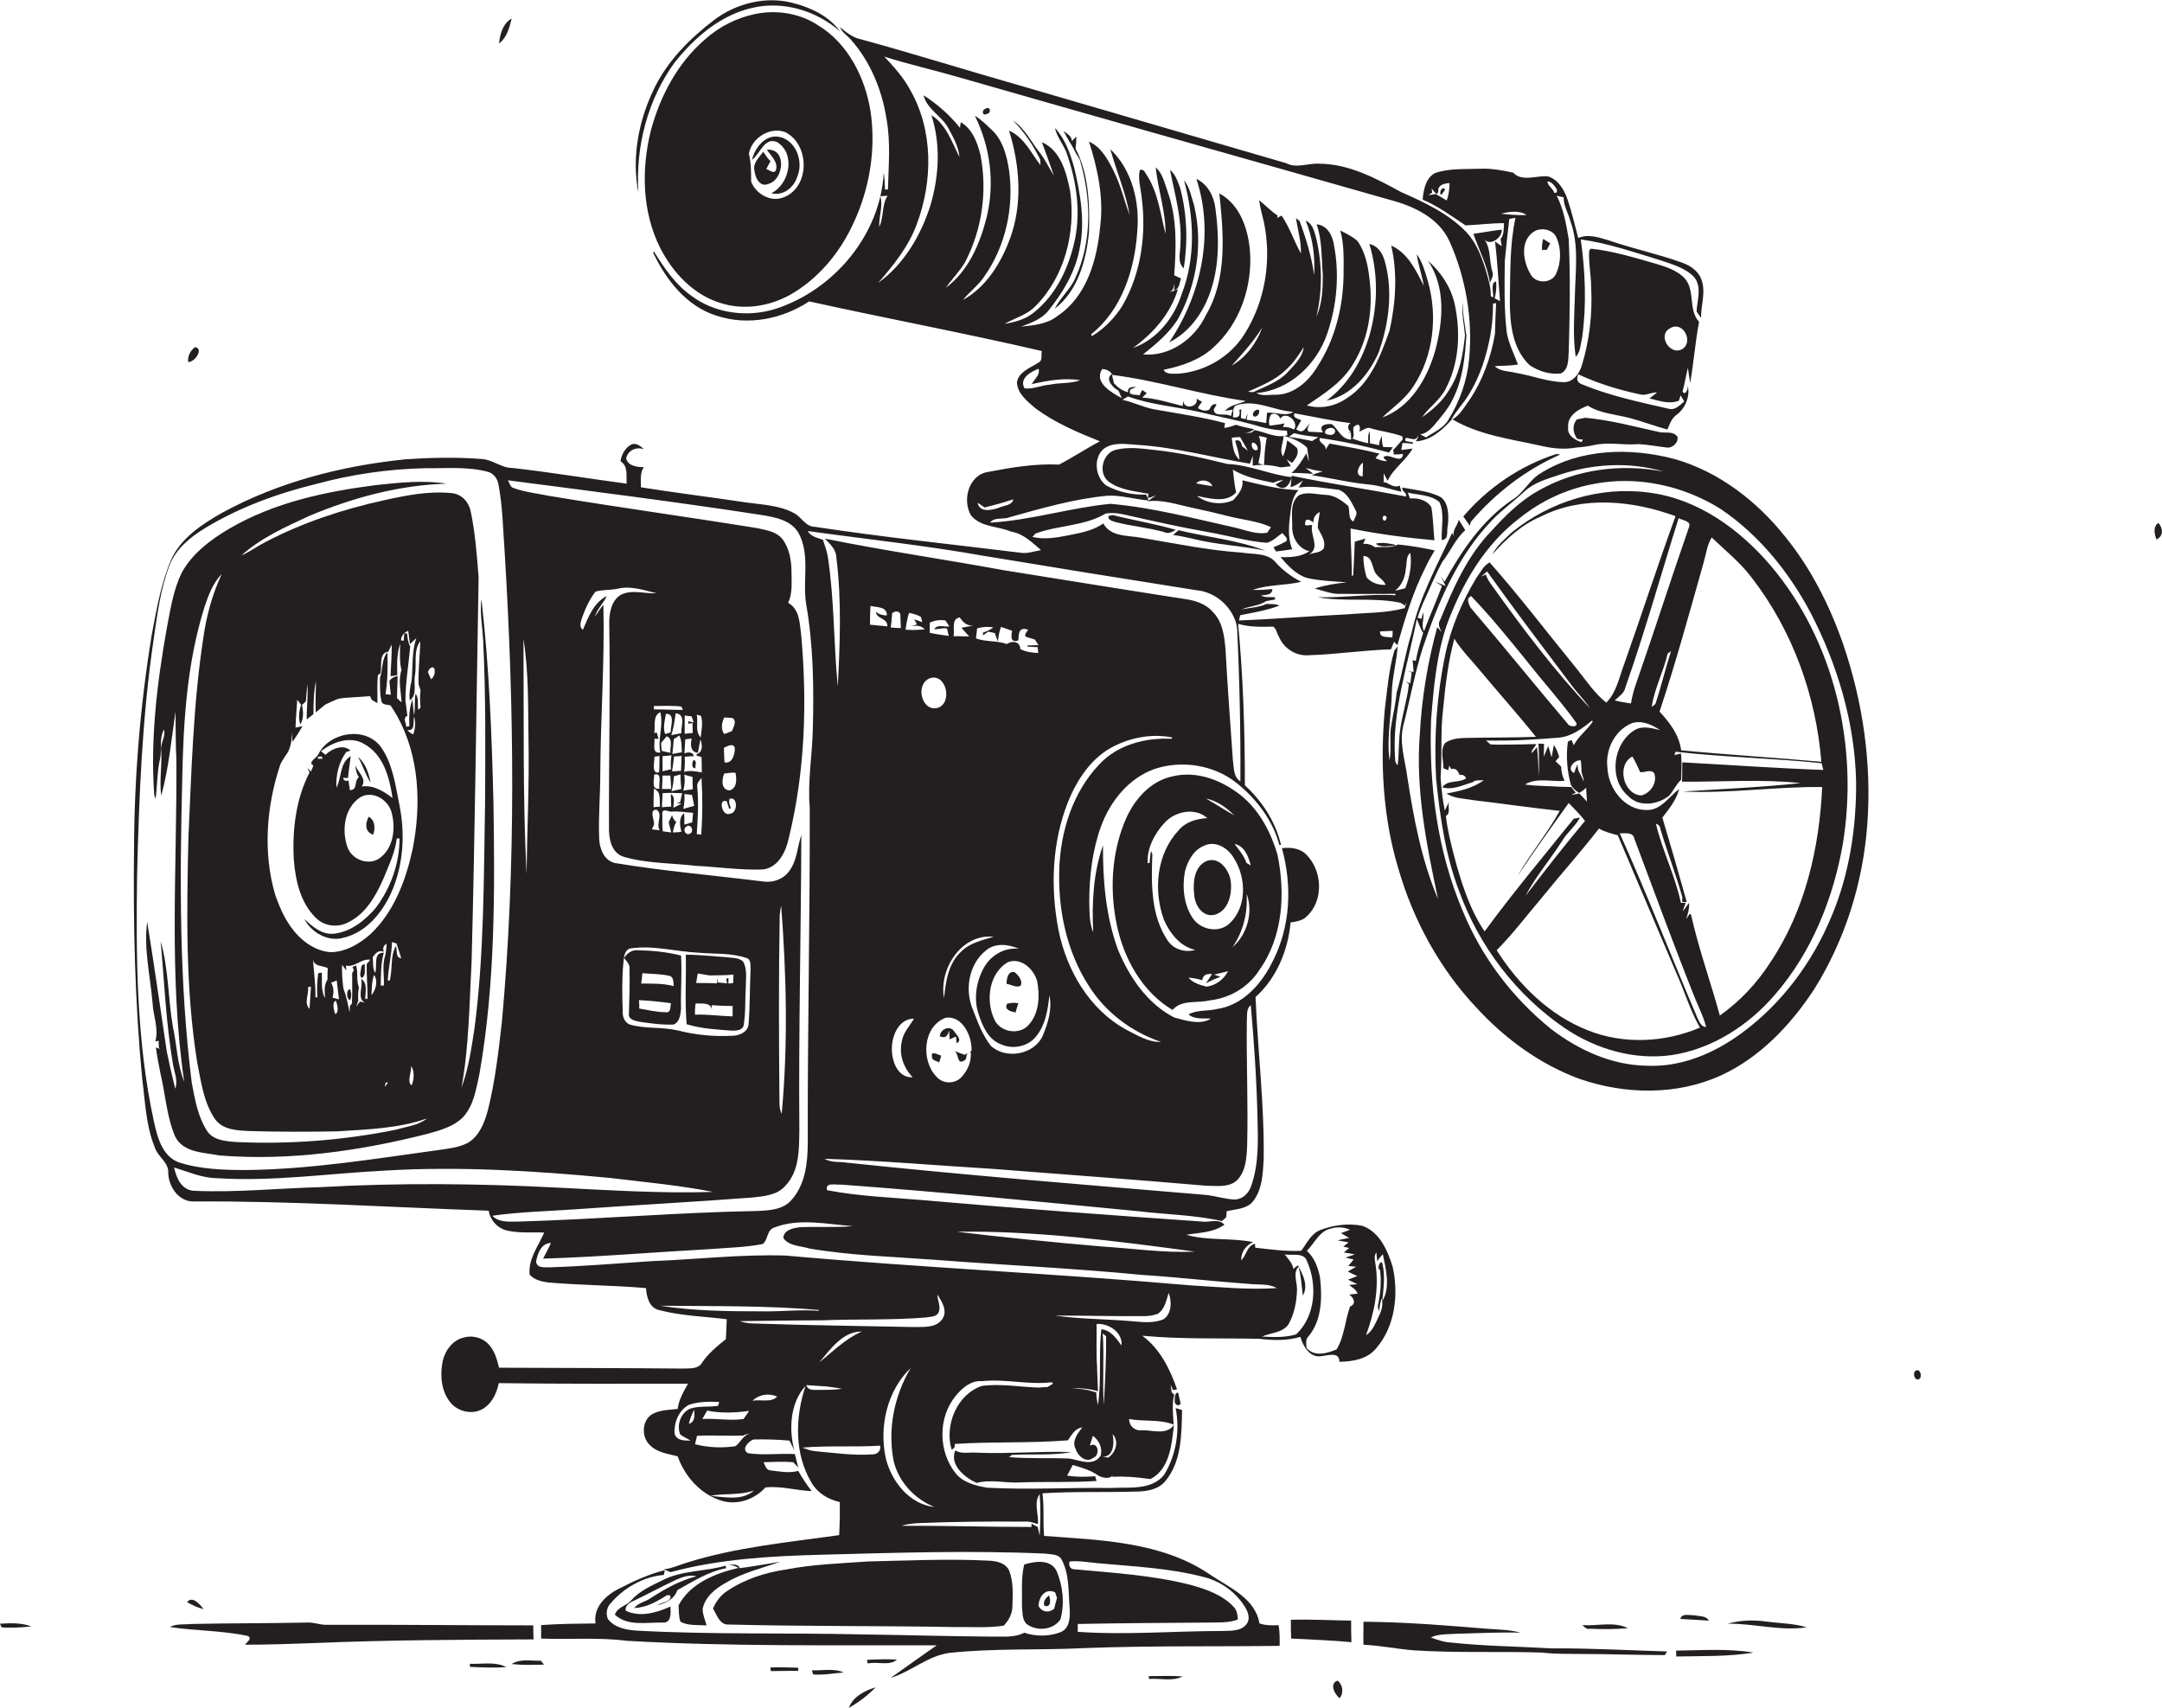 <?xml version="1.0" encoding="utf-8"?>
<!-- Generator: Adobe Illustrator 19.2.0, SVG Export Plug-In . SVG Version: 6.00 Build 0)  -->
<svg version="1.1" id="Layer_1" xmlns="http://www.w3.org/2000/svg" xmlns:xlink="http://www.w3.org/1999/xlink" x="0px" y="0px"
	 viewBox="0 0 771.1 609.1" style="enable-background:new 0 0 771.1 609.1;" xml:space="preserve">
<style type="text/css">
	.st0{fill:#231F20;}
</style>
<g>
	<path class="st0" d="M240.6,22.3c7.1-8.9,16.3-16.9,27.7-19.5c11-2.6,22.9,1,31.3,8.4c-3.8-5.3-10.1-8.4-16.3-10
		c-9.8-2.8-20.7-0.1-28.7,6c-8.5,6.5-16.3,14.3-21.1,24c-5.7,11.5-8.3,24.9-5.8,37.6C226.6,52.4,231,35.5,240.6,22.3z"/>
	<path class="st0" d="M269.3,5c-6.6,1.4-12.8,4.5-17.8,9c-9.8,8.4-16.1,20.3-19.4,32.7c-3.4,13.8-3.1,28.9,3.4,41.8
		c4.5,8.8,11.9,16.7,21.6,19.6c8.1,2.6,17.2,1.2,24.6-2.9c10.1-5.7,17.8-15,22.6-25.4c5.8-12.3,8.2-26.4,6.2-40
		c-1.9-12.1-8-24.2-18.6-30.7C285.3,4.7,277,3.4,269.3,5z M279.7,70.3c-4.7,2-10-1-11.8-5.5c0-3.4,0-6.7-0.8-10
		c1-5.6,7.5-9.7,12.9-7.7C288.8,51.4,289,66.5,279.7,70.3z"/>
	<path class="st0" d="M182.5,6.6c-3.1,1.7-4.2,5.6-4.5,8.9C180.8,13.4,181.7,9.8,182.5,6.6z"/>
	<path class="st0" d="M449.2,579c-1.5-9-10.8-12.8-17.6-17.4c-17.3-11.8-39-12.3-59.2-13.8c-0.5-5.1,0.1-10.2-0.6-15.2
		c10.8-0.7,21.6-0.3,32.4-0.6c4,0,8.6-0.4,11.4-3.7c5.9-7.1,5.8-16.8,6-25.4c-0.6-0.2-1.7-0.5-2.3-0.7c1.6,8,0.2,16.8-4.1,23.8
		c-4.6,5.7-12.6,4.3-19,4.7c-14.7-0.2-29.4,0.7-44.1-0.1c-4.1-0.7-8.6-1.8-11.3-5.2c-6.2-7.8-6.3-19.9,0.1-27.6
		c2.3-2.8,5.4-5.5,9.3-5.2c8.3-0.9,16.6,1.4,24.8,0.4c0.2,0.1,0.5,0.3,0.6,0.5c-0.5,0.3-1.5,0.9-2,1.2c-0.8,0-2.3,0.1-3,0.2
		c-6.8-0.2-13.6-1.5-20.4-0.6c-8.9,3-13.4,14-10.8,22.7c0.9-0.3,1.3-1,1.1-2c13.4-0.9,27-0.2,40.4-1.3c1.3-1.9,2.5-4.3,5.1-4.6
		c-1.6,2.1-3.8,4.8-2.4,7.6c0.8,2.6,3.8,5.3,6.4,3.2c2.5-1,1.7-5.9-1.3-4.3c0.4-1.2,0.7-2.4,1.1-3.5c2.2,1.6,3.6,4.5,2.7,7.2
		c4.6,1.2,5.1-4.6,4.3-7.8c2.5,2.5,1.1,6.7-1.6,8.4c-0.7-0.2-2-0.5-2.7-0.6c-2.8,3.9-7.5,1.4-11.2,0.9c-7.1-0.3-14.3,0.1-21.4-0.5
		c0.3-0.2,0.8-0.6,1-0.8c7.1-0.4,14.3,0.3,21.3-1c-11.3-0.4-22.7,0.7-34,0.2c-2.5-0.2-5.2,0.6-7.5-0.8c-2.1,5.2,3.3,9.6,7.6,11.6
		c5.2-1.4,10.6,0.2,15.9-0.2c9-0.3,17.9,0.1,26.9-0.5l-0.5-1.7c-3.3,0.3-6.7,0.3-10-0.2c0.7-1.3,1.4-2.6,2-3.8
		c3.1,0.9,6.3,1.8,9,3.7c1.5,0.9,4.3,1.5,5.3-0.1l-0.3,0.6c4.3-0.2,8.5,0.1,12.8,0.7l1,0.1c6.9-3.7,7.5-12.4,8.3-19.3
		c-2.6,3.8-7.7,1.8-11.5,1.9c-2.5,0.3-4.5-1.5-4.5-4c5.3,1,10.9,0,15.9,2c-0.2-3.6-0.7-7.2,0.2-10.7c-0.2-0.2-0.7-0.6-0.9-0.8
		c-0.1-0.7-0.3-2-0.4-2.7c0.2,0.5,0.7,1.4,0.9,1.9c0.4-0.1,1.1-0.2,1.4-0.3c-2.5-7.2-6.1-14.5-12.4-19.1c13.9,1.3,27.8,0.8,41.8,1.1
		c4.9,0.6,9.9,0.7,14.6-0.7c0.9,3.3,3.4,7.5,7.3,6.9c2.3-0.2,6.7-1.8,6.6,2c4.8-0.1,10-0.9,13.2-4.9c6.7-7.8,8-19.2,5.8-29
		c-1.8-5.8-4.6-12.4-10.8-14.6c-5-1-10.3-0.3-15,1.5c-3.3,1.3-4.8,4.7-6.8,7.4c-5.5,0.3-10.9-0.5-16.4-1.1l-0.1-1.4
		c-2.9,0.7-3,4.1-4.9,5.9c-0.1-3,1.6-5.2,4.2-6.5c-7.9-1.6-16-0.4-23.8-2.6c4.6-0.8,9.6-0.7,13.6-3.6c-2-2.3-5.1-0.8-7.7-1.1
		c-33-2.3-66.1-4.7-99.1-7.6c-11.6-1-23.4-1.4-34.9-3.6c-0.9-3,3.3-1.8,5-2c35.4,2.6,70.8,6.1,106.1,9.5c9.9,1.2,20,1.3,29.7,3.5
		c0.4-0.3,1.1-1,1.5-1.3c0.1-0.5,0.2-1.6,0.2-2.2c3.2-0.8,7-0.7,9.3-3.4c3.4-4.2,3.6-9.9,3.9-15c0.3-19.4-2.1-38.7-2.9-58
		c7.5-6.7,11.6-16.7,12.5-26.6c2-0.3,4.2-0.6,5.7-2.1c6.2-5.6,5.7-16.4-0.1-22.1c-2.3-2.4-5.7-2.6-8.7-2.3
		c3.7,13.3,3.1,27.8-3.2,40.2c-3.9,8.1-10.7,15.9-20.1,17.2c-3.3,0.8-6.9,0.2-10,1.9c2.2,1.9,5.3,1.3,8,1.5c-3.8,2.4-9,0.7-13.1-0.4
		c-9.6-4.9-16.1-14.5-20.1-24.3c-4.3-11.8-5.4-24.6-5.3-37.1c-3.5,9.9-4,20.6-3.5,31c-1.4-3.4-1.3-7.2-1.4-10.9
		c0-9.1,1.1-18.3,4.2-26.9c3.3-8.9,9.8-17.1,19-20.4c9.8-3.3,21.3-1.5,29.4,5c7,5.6,12.9,13.3,15.2,22.1l0.6-0.1
		c-0.3-0.9-0.5-1.9-0.8-2.8c-2.3-7.1-6.6-13.4-12.1-18.4c0-19.2-0.6-38.5-2.4-57.6c4,1.2,8.3,1.1,12.5,1c1.2,0.8,1.3,2.5,2.1,3.7
		c1.7,4.1,6.1,6.9,10.6,6.5c9.8-0.3,19.5-1.8,29.3-2.1c0.4-0.9,0.7-1.8,1.1-2.7c0.3,0.3,0.9,0.9,1.2,1.2c2.7-9.5,5.6-19.1,10.1-27.9
		c0.9-2,2.1-4,3.2-5.9c-4.3-0.9-8.7-1.7-13.1-2.1c-2.5,1.4-5.4,0.7-8.1,1c-1.3-0.9-2.8-1.4-4.3-1.2l0.8-1.9c-1,0.3-2.8,0.8-3.8,1.1
		c-0.2,4-0.3,8.1-0.6,12.1h-0.5c0.1-5.6-0.4-11.2-0.4-16.8c9.9,2,19.9,3.3,29.9,4.2c-0.4-3.9-0.4-7.9-1.1-11.8
		c-1.5-2.5-4.8-3.4-7.6-3.1c-0.2-0.5-0.6-1.6-0.8-2.1c3.7,0.9,8.2,0.7,11.3,3.4c1.9,4.2,0.6,9.1,0.8,13.5c2.8-0.1,1.6-3.4,2.2-5.2
		c0.3-3.4,0.4-7.7-2.4-10c-4.2-2.3-9.2-2.6-13.8-3.5c-0.4,1.5,1.7,1.7,1.3,3.2c-13.6-2.6-27.3-4.6-40.8-7.4
		c-0.1,1.4-0.3,2.8-0.4,4.1c1.6-0.5,3.1-1.4,4.4-2.5c-0.5,0.9-1,1.7-1.5,2.6c4.8-0.8,9.6,0.3,14.3,0.8c3.2,1.2,4.5,4.5,6,7.3
		c0.9,1.3-0.4,2.8-0.8,4c-2-1-1.2-3.7-1.8-5.5c-2.3-2-4.9-3.9-8.1-4s-6.6-1.3-9.6,0.2c-3.2,2.6-2.3,7.2-2.3,10.8
		c-0.3,3.9,2.1,8.2,6.1,9.1c-3.1,2.1-6.8,2.2-10.3,2.1c2.6,3,5.4,6.1,9.3,7.4c4.7,1.1,9.5,1.2,14.3,1.6c-3.8,0.4-7.7,1-11.4,2.2
		c3.1,0.8,6.4,2.2,9.7,1.9c6.4,0.1,12.7,0,19.1,0v0.5c-9.3-0.6-18.5,1-27.8,0.7c9.7,1.8,19.8-0.1,29.6,2c0.4,0.2,1.2,0.7,1.5,1
		c0.2-0.3,0.5-1,0.7-1.3c-0.2,0.5-0.5,1.6-0.7,2.2c-6.6,1.8-13.4,1.6-20.2,2.2c-13,0.6-25.9,1.7-38.9,2.2c0.1-0.5,0.3-1.5,0.5-1.9
		c4.7-0.9,9.4-1.7,13.9-3.4c-1.4-0.7-3.1-0.5-4.6-0.6c-2.8,1.3-5.9,1.3-8.9,2c2.8-1.3,6.2-1.2,8.8-3c1-0.2,2.1-0.4,3.2-0.6l-0.1-0.8
		c-1.7-0.1-3.5,0.2-5-0.6c1.7-0.3,4,0,4.1-2.3c-2.3,0.2-4.7,0.4-7,0.3c5.6-2,11.6-1.5,17.3-2.9c-3.4-1.7-6.5-4-9.1-6.9
		c-2.9-3.5-7.9-2.8-12-3.5c-12.1-0.8-24-3.3-36-5.3c-4.7-0.9-10.8-0.2-13.5-5.1c-3.8,2.7-8.4,3.4-12.8,4.3
		c-4.1,0.8-8.4,1.5-12.5,0.5c0.3-0.3,0.9-0.9,1.1-1.2c8.1-3,17.4-2.6,25-7.1c2-0.4,4.1-0.2,6.1,0.2c10.2,2.3,20.3,4.6,30.6,6.4
		c7,1.2,13.8,3.3,20.9,3.8c2.1-0.6,3.7-2.3,5.5-3.5c0.5,0.9,2.3,1.9,1.3,3c-1.5,0.8-3,1.5-4.5,2.1c0.2,0.4,0.7,1.1,0.9,1.5
		c1.9-0.2,3.8-0.5,5.8-0.8c-1.9-4.5-1.1-9.5-0.5-14.2c0.3-2.5,1-5,2.7-6.9c-6.8-0.2-13.4-1.9-20-3.5c0.5,2.8-1.5,5.2-3.3,7.1
		c-4,1.9-9.4,1.2-12.9-1.5c4.5,0.8,10.4,2.7,14-1.3c-0.7-2.7-0.8-5.4-1.2-8.1c4.4,2.7,9.5,3.7,14.5,4.7c1.1-0.6,2.3-0.9,3.5-1
		c-0.9,0.5-1.8,1.1-2.8,1.6c3.5,3.1,5.1-0.3,5.8-2.6c-7.8-0.9-15-4.4-22.9-4.7c-8.5-2.1-17.2-4.1-25.9-5c-4.6-0.5-9.3-1.2-13.8-0.1
		c-4.8,1-6.6,8.2-2.8,11.3c4.1,3.1,9.5,3.5,14.3,4.4l-0.2,1.6c0.7-0.2,2.1-0.7,2.8-1c-1,0.7-1.9,1.4-2.9,2.1
		c5.4-0.7,10.6,1.2,15.9,2.3c4.3,0.9,8.6,1.9,12.9,3c5,1.3,10.4,1.7,15.2,3.9c-0.3,0.5-1,1.5-1.3,2c-3.7,0.7-7.4-0.8-11-1.7
		c-14.9-3.3-29.8-7.3-45-8.6c-14.4,1.4-28.4,5.9-42.9,6.7c1.5-2.1,4.8-1,6.9-1.9c11.5-3.2,23.1-6.6,35.1-7.7
		c4.9-0.2,9.7,1.3,14.6,1.7c-0.2-0.5-0.7-1.5-0.9-2.1c-4.8,0.2-9.9-0.9-14.2-3.2c-3.9-2.8-4.8-9.6-1.1-13c3.6-2.8,8.4-1.7,12.6-1.5
		c13.4,0.9,26.5,4.5,39.7,6.7c0.3-0.9,0.7-1.9,1-2.8c0,1.2,0,2.3,0,3.5c3.3-0.6,6.8-0.2,10,0.6c0.9-0.1,2.7-0.3,3.6-0.4l-1.5-2.5
		c0.6,0.4,1.2,0.9,1.9,1.3c1.3-1.4,2.6-3.3,1.8-5.3c-1.1-1-2.3-1.9-3.5-2.7c-0.3,1.9-0.7,3.9-1.5,5.7c-1.5-2.3,0.2-5,0.2-7.4
		c3,0.9,6.1,2,8.4,4.3c0.2,1.7,0.5,3.3,0.7,5c-0.3-0.8-0.8-2.3-1-3c-1.5,2.5-3,5.1-5.3,7c2.6-0.1,5.2,0.2,7.8,0.3
		c-0.9-0.7-1.8-1.4-2.7-2.1c2,0.5,4,1.1,6.1,1.2c-1.3,0.4-2.7,0.8-3.9,1.4c6.8,1,13.5,2.7,20.3,3.3c4,0.4,7.7,1.7,11.6,2.6
		c-0.1-0.5-0.4-1.6-0.6-2.2c-2,1-3.7-0.7-5.4-1.3l-0.3,0.4c0-1.2,0-2.3,0-3.5c0.5,0.9,0.9,1.8,1.4,2.7c2.1-4.5,6.5-7.2,8.9-11.5
		c-1.3,0.2-2.7,0.3-4,0.5c0.1-0.6,0.3-1.9,0.4-2.5c1.2,0,2.5,0.1,3.7,0.3l0.1-0.5c-0.7-0.1-2-0.4-2.7-0.5c-0.9-2.9,3.9,1.3,4.4-2
		c0.2,0.8-0.3,1.5-0.8,2.1c5.4-0.2,9.6-4.1,13-7.9c9.6,5.7,20.9,7.1,31.7,9.5c4.2,1,8.5,1.4,12.8,0.6c2-0.1,3.9-0.4,5.9-0.8
		c5.3-1.3,10.7,0.1,16.1-0.4c3.3,0.2,6.6,0.8,9.9,1.2c2.1,0.4,4.4-1.7,4-3.8c-1.6-2.3-4.7-1.1-7-1.8c-8.6-1.9-17.1-4.2-25.9-5
		c-1,0.2-2,0.4-3,0.6c-1.8,2.1-1.4,4.8,0.1,6.9c0.5,0.1,1.6,0.3,2.1,0.3c-0.1,0.2-0.5,0.7-0.6,0.9c-2.3-0.8-5.1-2.4-4.7-5.3
		c-0.4-4.1,3.7-6.5,7-7.7c4.5,2.8,10,3.1,15,4.4c4.5,1.2,8.9,2.9,13.4,4.1c0.8-1.9,1.5-4,3.2-5.2c3.1-2.2,4.9-6.5,4.1-10.2
		c0,1.2-1,3.5-1.9,1.8c0.8-2.8,1.2-5.6,1.9-8.4c0.3,1.8,0.5,3.6,0.8,5.4c1.3-7.2,1.8-14.6,3.2-21.8c-3.8-4.1-1.5-10.6-4.7-15
		c-2.8-3.4-7.3-4.7-11.3-5.9c-7.4-2.1-14.9-4.4-22.6-5.2c-0.2,0.2-0.5,0.5-0.6,0.7c-0.3,4.3,0.7,8.7,0.7,13
		c0.5,9.6-0.6,19.3-3.5,28.5c-1,2.7-3.1,5.5-6.3,5.4c-5.9-0.1-11.3-2.4-17.1-3.3c-2.5-0.7-5.5-0.4-7.5-2.4c2.8-0.2,5.6-0.1,8.3-0.6
		c-1.4-3.7-3.3-7.4-4-11.4c-1-8.5-0.8-17-0.7-25.5c0.5-5,1-10,1.6-15c0.5-0.1,1.6-0.3,2.2-0.4c-2.1,9.8-1.8,19.8-2,29.7
		c0,8,0.9,17,7,22.8c3.2,2.2,7.3,3.5,11.2,3c2.9-1.4,2.6-5.1,2.8-7.8c0.4-13.3,0.6-26.7,0-40.1c-0.9-5.3-1.8-10.7-4.3-15.5
		c0.8,0.2,1.7,0.4,2.5,0.6c-0.1,3,1.7,5.7,2.4,8.5c3.1,8.5,1.8,17.6,1.6,26.4c-0.2,7.3-0.8,14.7,0.3,22c1.8-1.9,1.7-4.6,2.3-7
		c1.6-11.6,1.1-23.4-0.5-34.9c9.6,1.3,18.7,4.5,28,7.3c4.3,1.5,9.1,2.7,12.4,6.1c2.9,3.5,1.1,8.2,0.9,12.3c0.5,0.8,1.1,1.5,1.6,2.3
		c-0.1-4.6,1.9-9.5,0-14c-1.2-3-4.1-4.8-7-5.8c-8.3-3-17-4.8-25.4-7.7c-3.7-1.1-7.7-2.6-11.4-1c-1.2-4.6-2.3-9.2-3.8-13.7
		c-1.2-3.5-3.3-7.1-7-8.3c-4-0.4-9.2,2.1-12.4-1.3c-4-0.9-8-1.6-12.1-1.4c-5.3,0.2-10.7-0.2-15.7,1.5c-3.4,1.7-4.2,6-4.5,9.5
		c5.5,2.3,10.3,5.9,15.3,9.2c4.5-0.2,9.1-0.8,13.7-0.8c-0.1,1.9,0.1,4-1.2,5.7c0.1,0.6,0.3,1.9,0.4,2.5c-0.6-0.4-1.8-1.2-2.4-1.7
		c0.9,7.1,1.2,14.2,1.8,21.3l-1.9-1c0.5-2,0.7-4,0.5-6c-2.1,0.3-0.9,4.1-1,5.7l-0.9-0.5c0.1-3.1-0.9-6.1-1.7-9
		c-1.5-4.9-3.4-9.9-6.9-13.7c-6.4-6.7-15-10.7-23.4-14.4c-9-4.9-18.5-10-29-10.1c-4.1-0.3-8.2,1.8-12-0.2
		c-31.7-9.2-63.3-18.5-95-27.7C344.8,25.1,326,19.2,307,14c-2.9-0.6-5.2-2.5-7.4-4.3c0.8,2,2.7,3,4,4.6c6.9,7.8,11,17.9,12.6,28.2
		c1.5,8.3,0.7,16.7,0.5,25.1c-0.3,0-0.9,0-1.1-0.1c0-2-0.1-4-0.4-5.9c-1.2,22.1-17.7,41.7-38.4,48.5c-10,3.2-21.7,1.8-30.2-4.6
		c-5.7-4-9.7-9.9-13.3-15.7l-0.4,0.2c4.6,9.8,12,19.3,22.7,22.6c11.1,3.7,23.4,1.2,33-5.1c27.6,6.1,55.5,11.3,83,17.7
		c-0.4,1.3,0.4,3.4-1.2,4.1c-2.8,1.9-7.1,3.2-7.7,7.1c0.2,4.1,3.8,6.8,6.7,9.3c6.9,5.1,14.9,8.5,22.9,11.7c-5,2.6-9.7,5.8-14.6,8.3
		c-8.5-0.4-16.9,1-25.2,2.6c-7,1-9.4,10-6.2,15.5c3.5,4.3,9.6,3.8,14.3,5.8c4.4,0.7,7.5,3.9,10.7,6.6c-2.5,0.4-5,1.4-7.6,0.9
		c-24.3-3-48.7-5.5-73-9.2c-3.4,0-4.8-3.5-7.5-4.9c-5.2-2.8-11.3-3-17.1-3.8c-12.5-1.9-25-3.4-37.5-5.4c0-2.4-0.4-5.1,1-7.2
		c-2.4,0-5.6-0.4-6.3-3.1c0.7-3,3.6-4.2,6.4-3.3c-1.2-1-2.5-2.2-4.2-1.8c-2.4,1-3.8,3.6-4.2,6.1c2.8,1.7,2,5.2,2.2,8
		c-13.6-1.8-27.2-4.1-40.8-5.6c-3.9,0-7-3-10.9-3.2c-9-0.7-18.1-0.5-27.1,0.1c-22.7,2.3-45.4,8.1-65.5,19.1
		c-7.2,4.1-14.7,9-18.2,16.8c-3.6,8.5-5.2,17.8-6.9,26.8c-4.1,25.2-6.2,50.7-6.3,76.2c-0.3,27.3,0.3,54.7,2.9,81.9
		c1.1,8.3,1.3,16.8,4.5,24.6c1.1,3.5,5.2,5.4,4.8,9.4c0.3,5.1,4.1,10.3,9.6,9.9c34.9-0.2,69.8,2.1,104.7,3.3c0.5,3.3,3,6.1,6.2,7
		c4.5,1.1,9.1,0.6,13.6,0.8c-2.1,4.8-5.8,9.5-5.2,15c1.7,1.9,4.3,2.5,6.7,2.8c11.6,1,23.3,1,34.8,2c0.2,3,1.1,6.9,4.5,7.8
		c7.9,2.1,16.2,2.3,24.3,3.3c-0.1,2.4-0.2,4.7-0.3,7.1c-3.1,2.5-6.3,5.1-8.5,8.4c-1.3,2.3-4.3,2-6.6,2.1c-22-0.2-43.9-0.2-65.8-0.3
		c-0.7-2.8-1.5-5.8-3.5-8.1c-2.1-2.5-5.8-3.6-8.9-2.7c-4,0.8-6.8,4.5-7.7,8.4c-1,4.9-0.6,10.4,2.5,14.5c2.9,3.9,9,5,12.8,1.9
		c2.7-2.1,4-5.3,4.7-8.5c22.5,0.3,45,0.2,67.5,0.2c-1.6,2.8-3.3,5.7-3.7,9c-3.3,0.4-6.8,0.3-9.6,2.2c-3.2,2.5-3.3,7.9-0.3,10.7
		c2.6,2.7,6.5,3.1,9.9,4c2.6,7.3,8.3,13.7,15.9,15.9c5.5,1.6,11.6-0.6,15.4-4.8c5.6-0.6,11,1.1,16.5,1.3c-1.8-2.3-3.4-4.7-4.8-7.2
		c-3.3,0.9-6.7,0.2-10-0.2c-1.5-0.1-1.8-1.9-2.4-2.9c3.5-0.1,7.1-0.3,10.6,0c0.6,0.6,1.2,1.2,1.8,1.9c-0.4-1.6-0.8-3.2-1.2-4.8
		c-5.6-0.3-11.2,0.5-16.7-0.3c-2.6-1.4,0.2-4.3,1.9-4.9c4.3-0.1,8.6,0,12.9,0.4c0.5,1.1,1.1,2.3,1.7,3.5c-2-7.6-1.5-17,4-23
		c-3.7,11.1-4.1,24.2,2.2,34.6c2.1,3.6,5.9,5.9,10,6.8c0.1,3.9,0,7.8-0.2,11.8c-18.3,2.6-36.9,4.3-54.6,9.9c-2.6,0.8-5.1,2-7.9,2.3
		c0.8,0.4,1.6,0.7,2.4,1c17.4-4.7,35.5-5.7,53.5-6.2c26.7-0.7,53.4-1.6,80.1-0.4c1.9,0.3,4.3,0.1,5.6,1.7c3.1,5.4,2.6,11.8,3.1,17.8
		c0.2,3.1,0.1,7.1-3.2,8.5c-4.1,1.6-8.9,1.6-13,0.2c-3.6,1.9-7.7,1.3-11.6,1.4c-15.7-0.1-31.3-0.6-47-0.8c-26.3-0.6-52.7,0.1-79-1.3
		c-3.9-0.2-8.4-0.9-10.9-4.2c-0.8-1.9-0.4-4.3,1.1-5.7c4.7-5.5,11.7-9.4,18.9-10c0.1-0.4,0.2-1.3,0.3-1.7
		c-5.5,1.4-10.7,3.7-15.7,6.3c-5,2.3-9.9,6.7-9,12.7c-6.5,0.1-13,0.1-19.4,0.6c0,1.6,0,3.2,0,4.8c10.2,0.4,20.5-0.5,30.6,0.8
		c36.8,2.1,73.7,1.5,110.5,1.6c-5.5,3.8-10.9,7.7-16.4,11.6c7.3-2.2,13.2-7.9,21-8.9c15.9-1.7,32-0.9,48-1.7
		c23.2-0.9,46.5-0.5,69.7-0.8c0-2.5,0.1-5-0.4-7.4C453.4,579.8,451.3,579.7,449.2,579z M490.6,451c-0.2-1.4-0.7-3,0.3-4.3l0.3,3.1
		c0.6-0.9,1.3-1.7,2-2.5c1.1,5.4,2.8,11.8-0.2,16.8c0.4-4.4,1.1-8.9,0.1-13.2c-0.4-2.3-2.4,1.6-0.9,2c0.6,4.4,0.1,8.8-0.8,13.1
		c0.1,0.5,0.3,1.4,0.4,1.8c0.2-1.6,0.5-3.2,0.9-4.7c1,2.8-0.5,5.4-1.6,7.8c-1,2-1.9,4.1-3.9,5.3C490.2,468.2,491.9,459.5,490.6,451z
		 M493.4,184c2.4-0.5,0.4,3.4-0.3,0.8L493.4,184z M472.1,195.6c-1.2,1.7-3.6,1.4-5.3,2.2c4.3-2.5,0.3-6.9,1.2-10.5
		c-0.9-0.3-3,0.8-2.5-0.8c0.1-2.1,2.1-0.9,2.9-0.1c0-1.8,0.8-3,2.3-3.8c-0.2,1.9-0.7,3.7-0.7,5.6C471,190.5,473,192.8,472.1,195.6z
		 M487.4,205.9c-0.7-2.5-1.2-5-1.1-7.6c2.9,0,3,3.3,3.9,5.3c0.7,2.1,3.2,2.9,4,5C491.6,208.7,489.1,207.9,487.4,205.9z M501.2,209.8
		c-1.2,0.3-2.4,0.6-3.6,0.9c2.4-2,3.6-4.9,3.8-7.9c0.5-1.9-0.1-4.3,1.6-5.6C503.6,201.4,502.8,205.8,501.2,209.8z M492.2,225.2
		c1.5-0.1,3-0.1,4.5-0.2c0,0.6,0,1.8-0.1,2.4C495,227,492,227.7,492.2,225.2z M432.4,173.4c-1.9-0.3-3.9-0.6-5.8-1
		C428.1,170.7,431.6,171.2,432.4,173.4z M595.6,117.1c4.6-2.9,8.6,4.8,4.4,7.4C595.7,127,591,119.6,595.6,117.1z M562.9,133.5
		c7.1,3.3,14.6,5.6,22.2,7.2c2,0.5,3.9-0.9,5.9-0.7c-0.7,0.5-2,1.6-2.7,2.1c3.4,0.8,7,2.2,10.5,0.8l0.6-1.9c0.4,0.7,0.8,1.4,1.3,2.2
		c-1.6,1.3-3.2,3.2-5.5,2.6c-10.4-2.4-21-4.6-30.9-8.7C562.6,136.5,562.1,135.3,562.9,133.5z M516,71.5c-1.3-0.8-2.6-1.5-3.9-2.3
		c-0.9,0.1-1.8,0.3-2.7,0.4l1.4-0.9c0-0.4-0.2-1.2-0.2-1.5c0.7,0.8,2.4,3.7,2.4,0.2c0.5-1.7,2.5-2,4-2.1
		C517,67.3,516.7,69.5,516,71.5z M555.3,67.6c0.1,0.9-0.2,1.3-0.9,1.2c-0.5-1.6-2.5-2.6-2.5-4.1C553.4,64.7,554.5,66.3,555.3,67.6z
		 M547.6,82.3c2.7-1.2,6.5-0.3,7.6,2.6c1.7,3.9,1.6,8.8-0.2,12.7c-1.5,3.5-7.1,3.7-9,0.4C543.1,93.3,541.9,85.4,547.6,82.3z
		 M535.4,76.2c2.9-0.7,6.5-1.3,9.1,0.5C541.4,76.8,538.4,76.6,535.4,76.2z M393.1,131.6c1.4,0.1,2.7,0.6,3.5,1.8
		c-2.7,1.7,0.4,5,2.3,5.9c0.3,0.7,0.9,2,1.2,2.7C396.6,140.1,390,136.5,393.1,131.6z M481.8,154.1l-1.2,0.5l1.2-0.3l0.1,2.5
		c-3.5-0.1-4.5-3.5-6.8-5.5c-1.6-0.3-5.3,0.2-3.2,2.9c-1.1,0-3.3-0.1-4.4-0.2c-2,0.3-0.9-2.4-0.1-3.1c-1.8,1.3-2.3,4.3-5.1,2.2
		c0.6-1.1,1.2-2.2,1.8-3.2c-1-0.6-3.2-0.8-2.4-2.5c6.7,1.2,13.3,2.7,20,3.5C480.4,151.7,480.6,153.1,481.8,154.1z M476.2,153.8
		c-0.1,1.7-2.5,1.5-3.5,0.8C471.8,152.8,476,151.6,476.2,153.8z M461.5,153.2c-1.2-0.7-2.5-1-3.9-0.9l0.5-1.3
		c-1.7,0.4-3.5,0.6-5.3,0.8c-0.4-1.4-0.2-2.8,0.6-4c1.3-0.7,2.8,0.2,3.2,1.5C458.6,146.3,463.5,150.5,461.5,153.2z M451.9,147.2
		c-0.1,1.2-0.2,2.5-0.3,3.7c-2.3-0.5-4.7-0.9-7-1.2c0.1-0.6,0.3-1.7,0.4-2.3c-0.2,0.5-0.6,1.6-0.8,2.1l-1.6-0.4
		c0-0.8,0.1-2.3,0.1-3.1c-0.2,0-0.5,0.1-0.7,0.2c0.5,2.1-0.3,3-2.3,2.6c0.4-1.4-0.4-3.7,1.4-4.3c6.8-2.2,13.4,2,20.2,2.4
		C458.5,148.7,455.1,146.9,451.9,147.2z M445.1,139.7c4.6-2.1,9.6-4,13.3-7.6c2.7-2.3,4.7-5.3,6.6-8.3c-0.5,3.7-3.4,6.4-5.8,9
		c-3.3,3.5-7.9,5-12.1,7C446.6,139.9,445.6,139.8,445.1,139.7z M439.3,130.4c3.9-4.3,7.8-8.6,10.9-13.6
		C448.2,122.3,444.5,127.4,439.3,130.4z M444.3,143c-2.5,1.2-5.4,1.3-7.4,3.5l2.8-0.4c-0.2,0.6-0.5,1.8-0.7,2.3
		c-1.8-1.3-6,0.6-6.1-2.4c0.3-0.5,0.8-1.3,1-1.8c-1.5-0.4-2.1,0.9-2.6,1.9c-1.2,0.6-2.5,0.4-4-0.5c0.2-0.9,0.9-1.5,1.4-2.3
		c-0.6-0.4-1.3-0.7-1.9-1.1c0.7,3.1-4.8,4-4.7,0.7c-0.1,0.5-0.3,1.4-0.3,1.9c-4.8-1.2-9.5-2.7-14.4-3c0.5-0.5,1-1,1.6-1.6
		c-0.4-0.3-1.2-0.8-1.6-1.1c-0.3,0.5-0.8,1.4-1,1.9c-1.4-0.4-4.4,0.2-3.2-2.1c0.5-0.2,1.5-0.7,2-0.9c-1.4,0-3.1,0-2.9,1.9
		c-2-0.5-3.6-1.7-5-3.2c-0.2-0.8-0.5-2.3-0.7-3C412.7,135.7,428.3,140.8,444.3,143z M443,159.2c-0.3-1.5-0.8-2.6-2.5-2
		c0.7,2.2,1.4,4.5,1.6,6.8c-2.3-2-2.4-5.1-2.8-7.9c0.8-0.1,2.3-0.2,3-0.2c0.9,1.6,1.9,3.2,2.8,4.9
		C444.4,160.2,443.7,159.7,443,159.2z M448.4,160.5c-1.4,0.6-2.4-1.5-1.8-2.6C447.6,157.5,449.1,159.5,448.4,160.5z M451,162.6
		c0,0.8-0.1,2.5-0.2,3.3l-2-0.7c0.8-3.2,1.4-6.5,0.2-9.7c0.7,0.1,2.1,0.4,2.8,0.6C451.4,158.3,451.1,160.5,451,162.6z M447.3,153.4
		c-0.7,1.2-2,1-3.2,1c1.2-0.1,2.3-0.5,3.2-1.3c-2.2-0.5-4.4-0.9-6.5-1.6c-1.4,0.5-2.7,1-4.2,1.1c0.1-0.4,0.3-1.2,0.3-1.7
		c-8.3-2.2-16.8-3.4-25.2-4.9c-3.9-0.7-7.5-2.6-11.4-3.4c0.7-0.4,1.3-0.8,2-1.2c8,2.9,16.6,3.6,24.9,5.4c7,1.7,14,3,21,5
		c3.5,1.1,7.1,1.7,10.8,1.8c0,0.4,0.1,1.2,0.2,1.6C455,156.5,451.3,154,447.3,153.4z M468,157.3c-2.8-0.6-5.5-1.1-8.3-1.5
		c0.6-0.4,1.2-0.9,1.8-1.3c2.8,0.7,5.8,1.1,8.7,1.4C469.5,156.4,468.7,156.8,468,157.3z M486,169.9c-3-0.2-1.5-3.8,0.1-4.9
		C486.1,166.6,486.1,168.2,486,169.9z M496.9,160.5c0.1,0.4,0.2,1.2,0.2,1.6c0.8,0,2.5-0.1,3.3-0.2c-0.3,3.7-4.2,0.2-6.3,0.8
		c-1.5,0.3,0.2,1.4,0.7,1.8c-1.5,0-2.9-0.5-4.2-1.1c0.4-0.6,0.9-1.1,1.4-1.6c-5.9-1.5-11.8-2.5-17.8-3.6c-0.5,0.7-1,1.4-1.4,2.2
		c0.3-2.1-2.7-2.3-2.1-4.2c8.3,1.2,16.6,3,24.7,5.2c0.5-0.6,0.9-1.2,1.4-1.9c-0.9,0-2.6,0-3.5-0.1c-0.4-1.3-0.5-2.6-0.4-3.9
		c-0.6,1-1,2.1-1,3.3c-1.1-0.2-2.2-0.5-3.3-0.7c0-1.5,0-2.9-0.1-4.3c-0.7,1.3-0.5,2.8-0.5,4.3c-2-0.4-3.8-1-5.7-1.7
		c1.4-1.2-0.7-4,1.2-4.6c1.7-1.2,1.7,1.3,1.3,2.2c1.4-0.6,2.9-2,4.5-1.1c3.6,1,7.3,1.4,10.8,2.7c0.1,0.3,0.2,0.8,0.2,1.1
		C499.1,158,498.1,159.3,496.9,160.5z M531.5,119.9c0.7-3.8,1-7.7,1-11.6l1.1-0.2c-0.2,3.6-0.3,7.3-0.4,10.9
		c-1.4,8.4-4.4,16.7-9.2,23.8c-1.9,2.6-3.5,5.6-6.5,7.1c1.8-3.4,4.6-6.1,6.5-9.4C527.9,134.2,530.1,127.1,531.5,119.9z M314,70
		c0.8-0.1,1.7-0.1,2.6-0.2c-2.2,3.2-1.3,7.6-3,11.1C313.4,77.3,315,73.6,314,70z M374.4,137.2c-3,0.2-6,1.7-9,1.3
		c-2-3.6,2.3-5.9,5-7c0.7,2.2-1.5,3.7-2.4,5.5c5.7-1.3,11.5-2.3,17.3-1.4C381.9,136.9,378,136.4,374.4,137.2z M389.4,119.9l-0.2-0.7
		c10.9-8.7,15.5-23,16.4-36.5c1-10.5-1.8-22.1-9.6-29.5c2.2,7.9,5.5,15.4,6.9,23.5c-2-5.3-3.2-10.8-5.8-15.9c-2-4-4.4-8.4-8.7-10.3
		c3.1,9.7,5.3,20,4,30.2c-1.1,11.8-4.7,24.9-15.1,31.9c-3.7,3-8.5,3.4-13.1,3.9c3.4-1.3,6.9-2.5,9.4-5.3c5.3-6.5,9.8-13.9,11.4-22.2
		c2.1-9.7,0.4-19.7-1.9-29.3c-1.4-5-3.2-10.1-6.8-14c0.7,3.5,3.4,6.2,4.4,9.7c3.3,9.7,4.8,20.3,2.6,30.4
		c-2.1,9.7-6.6,19.3-14.5,25.6c-3,2.5-6.8,3.5-10.5,4.1c3.7-2.1,8.1-3.2,11.1-6.4c10.4-10.5,14.3-26.3,12.3-40.8
		c-1.3-6.6-3.3-14.6-10.1-17.6c1.5,4,2.9,8,4.3,12c-1.6-2.6-2.9-5.3-4.7-7.8c-3.3-4-5.5-9-9.9-11.9c4,4,7.2,8.8,9.7,13.9
		c0,0.5,0.1,1.5,0.1,2c-3.4-4.4-5.9-10-11.2-12.3c3.8,12.3,4.9,25.9,0.4,38.3c-3.2,8.8-8.5,17.5-16.9,22.1c2.4-2.9,5.5-5.2,7.6-8.3
		c7.7-10.9,10.7-24.8,8.9-37.9c-0.8-5.2-2.2-10.8-6.2-14.5c-1.9-1.8-3.8-3.7-6-5c5.6,11.3,7.2,24.4,4.1,36.6
		c-2.4,9.3-6.5,18.8-14.4,24.7c2.1-3.1,4.8-5.7,6.7-8.9c6.2-11.7,8.1-25.5,5.6-38.4c-1.1-4.5-2.9-9.3-7-11.7c-0.1,0.5-0.3,1.5-0.3,2
		c-3.6-4.5-8.1-8.5-13-11.6c1.3,5.2,6.7,7.4,9,12c1.7,3.2,3.5,6.4,3.8,10c-2.7-5.3-4.7-11.6-10-14.9c3.4,10.5,2.7,21.9-0.4,32.3
		c-3.4,10.6-9.4,20.9-18.6,27.5c5.5-6.3,10.9-13,13.8-21c5.7-15.2,5.9-33.3-2.3-47.7c-2.4-4.5-5.8-8.3-9.3-12
		c8.8,2.8,17.8,4.8,26.7,7.4c51.2,14.7,102.5,29.1,153.7,43.7c8.4,2.2,17.4,6.4,21.2,14.8c5.8,13,8.3,27.6,7,41.8
		c-0.7,7.7-3.3,15.2-7.4,21.8c-1.8,3.1-5.2,4.4-8,6.3c-0.7-0.4-1.4-0.7-2.1-1.1c2-0.2,3.5-1.6,4.8-3c2.5-3,5.1-5.9,6.8-9.4
		c3.6-7,4.4-15,4.9-22.8c-0.5-4-1.4-7.9-1.3-11.9c-0.5,4,0.5,7.9,0.8,11.9c-0.7,6.8-1.9,13.8-5.8,19.6c-2.3,3.9-5.8,6.9-9.5,9.5
		c2.5-3.6,6.4-6.1,8.4-10.1c4.9-9.3,5.4-20.3,3.2-30.4c-1.4-6-4.9-11.3-9.5-15.3c6.4,9.4,5.4,21.5,2.6,32
		c-2.8,9.9-8.7,20.2-18.9,23.9c3.8-3.6,8.2-6.6,11.1-11.1c7.2-10.9,8.7-25,5.2-37.4c-1-3.3-1.9-6.9-4-9.7c0.5,3.8,1.9,7.4,2.5,11.2
		c-2.8-5.5-5.7-11.7-11.6-14.3c2.3,9.9,1.6,20.4-0.6,30.3c-3.2,8.9-6.8,18.8-15.2,24.1c-4.1,2.9-9.4,4-14.3,2.6
		c6.2-4.2,12.9-8.4,16.7-15.1c5.2-8.5,6.8-18.8,5.8-28.6c-0.5-5.2-1.4-10.7-4.5-15c-1.8-1.6-4-2.6-6.1-3.7c1.5,5,1.2,10.4,1.2,15.6
		c-0.1,11.5-3,23.2-9.3,32.9c-3.1,5.2-8.3,10-14.8,10.1c-2.3-0.1-4.9,0.6-7-0.6c11.9-1,21.6-10.3,25.3-21.3
		c3.5-10.2,4.4-21.4,2.3-31.9c-0.6-3.3-2.4-6.6-6.1-7c2,5.8,1.7,12,2.2,18c0,5-0.2,10.3-2.3,15c2.2-9.2,2.1-18.7,0-27.8
		c-0.7-2.4-1.2-5.4-3.8-6.5c2.5,6.2,3.4,12.8,3,19.4c-0.9-6.6-2.9-13.1-5.2-19.3c-0.3-0.3-1-0.7-1.3-1c0.7,4.2,1.9,8.3,1.8,12.6
		c-2.5-4.4-4-9.3-6.9-13.5c-0.4,0.2-1.2,0.6-1.6,0.9l0.2-0.9c-2.4-1.6-4.4-3.7-6.6-5.5c0.3,2.7,1.1,5.2,1.7,7.9
		c2.8,13.4,0.5,28.1-6.9,39.8c-5.1,8.2-14.2,13.5-23.8,14.2c-1.8-0.1-4.1,0.4-5.1-1.4c6.3-1.3,12.8-3.4,17.7-7.9
		c9.6-8.6,14.1-22,13.1-34.7c-0.7-7.8-3.6-16.4-10.9-20.3c1.5,14.5,2.9,30.3-4.8,43.4c-3.9,8.4-12.9,14.9-22.4,14
		c4.7-3.8,9.5-7.7,12.6-12.9c6.6-12.2,8.8-26.7,5.6-40.2c-1-3.1-1.5-6.4-3.6-9c3.6,13.2,4.2,27.6-0.8,40.5
		c-2.7,8.5-8.8,16.3-17.4,19.3c7.2-5.2,13.4-12.2,16-20.9c-0.7,0.3-2.2,0.8-3,1c1.1-0.5,1.6-1.3,1.5-2.5h0.2v1.9
		c1.9-0.5,1.9-2.9,2.4-4.3c-0.8-0.4-1.6-0.7-2.4-1.1c0.7-9.9,1.1-20.2-2.3-29.7c-1.1-3.1-1.8-6.6-4.3-8.8c0.8,8,3.6,15.7,3.5,23.7
		c-1.8-7-2.6-14.5-6.6-20.8c-0.7-0.9-1.1-2.6-2.6-1.9c-0.7,3.3,0.4,6.5,0.7,9.8c1.7,13-0.2,26.9-6.8,38.4
		C397.9,113,394.1,117.1,389.4,119.9z M348.7,179.3c0.6,0.4,1.9,1.3,2.5,1.7c3.1-0.8,6.2-1.6,9.2-2.6l1-0.3c-0.5,2.3-3.4,2.1-5.1,3
		C353.8,181.9,349.3,183,348.7,179.3z M393.7,501.1c-0.6-8.5,0.2-17-0.4-25.5c0.3,0.2,0.9,0.7,1.2,1
		C394.6,484.7,394.1,492.9,393.7,501.1z M400,479.9c-1.8-2.5-3.8-5.5-7.2-5.8c-1,9,0.1,18-1.2,27c-0.1-0.5-0.3-1.5-0.4-2
		c-0.1-0.6-0.2-1.9-0.2-2.5c-0.5-0.1-1.4-0.4-1.8-0.5c-2.3-0.7-4.7-0.8-7-1c3.2-0.1,6.4,0.2,9.4,1.1c-0.1-2.6-0.2-5.2-0.3-7.8v-0.9
		c-0.4-5.1-0.1-10.2-0.2-15.3C395.3,471.9,400.5,475.1,400,479.9z M415,470.5c-3.7,1.6-7.8,1-11.6,0.7c-9-0.8-18.1-0.7-27.1-2
		c10.7,0,21.3,0.3,32,0.2c1.6,0,3.1-0.3,4.6-0.8c2.5-1.6,3.1-4.8,3.9-7.5C418,464.1,417.9,468.6,415,470.5z M474.6,438.2
		c2.3-0.7,4.8-0.6,6.9,0.4c-0.8,0.3-2.4,0.9-3.2,1.2c1,0.6,1.9,1.2,2.9,1.7c-1.4,0.3-2.7,0.5-4.1,0.9c1.3,0.2,2.6,0.5,3.9,0.7
		c-0.5,0.4-1.4,1.1-1.9,1.5c0.5,0.1,1.6,0.4,2.1,0.5c-0.5,0.4-1.4,1.2-1.9,1.6c1.3,0.2,2.6,0.4,3.9,0.7c-0.8,0.3-2.4,0.8-3.3,1.1
		c0.7,0.2,2.2,0.6,2.9,0.7c-0.5,0.6-1.4,1.7-1.9,2.3c0.7,0.1,2.1,0.2,2.8,0.3c-0.8,0.4-2.3,1.3-3,1.7c1.1,0.6,2.3,1.1,3.4,1.6
		c-1.1,0.4-2.2,0.9-3.3,1.3c0.8,0.4,2.4,1.2,3.3,1.6c-0.7,0.1-2.2,0.2-2.9,0.3c1.1,0.9,2.5,1.6,3,3.1c-0.8,0.1-2.3,0.2-3,0.3
		c1.6,1.1,2.7,3.3,0.3,4.3c-1.8,5-2,10.7-4.8,15.3c-3.5,1.4-7.8,2.7-10.7-0.5c-0.1-1.5-0.5-3.2,0.8-4.3c4.7-5.8,4.8-13.8,4-20.9
		c-0.7-3.5-2-7.1-4.7-9.5C468.9,443.4,470.5,439.1,474.6,438.2z M466.2,449.9c3.7,8.4,3,19.5-3.9,26c-3.9,1.2-8.1,1-12.2,0.8
		c3.1-1.4,7.3-1.3,9.4-4.3c2.2-3.8,3-8.3,3.1-12.6c0-2.7-1.5-5.7,0.5-8c1,3.3,1.1,6.8,1.6,10.3c2-3.6,0-7.6-1.8-10.8
		c-0.6,0.4-1.1,0.8-1.6,1.3c-0.3-2.1-1.9-3.6-3.1-5.2C460.8,447.9,465.1,446.5,466.2,449.9z M426.2,446.4c-11,0.5-21.9-1.1-32.8-1.8
		c-17.4-1.5-34.9-3.2-52.2-5.3C369.6,438.9,398,442.6,426.2,446.4z M430.2,422.9c3.5,0,7.6,0.7,10.6-1.6c3.5-3.1,3.8-8.1,4-12.4
		c0.4-15-0.3-30-0.1-45c0.2-1.8-0.3-4.1,1.4-5.4c1.2,13.4,2.1,26.9,2.4,40.3c0.2,8,0.5,16.3-2.2,24c-0.8,2.7-3.1,5-6,5
		c-3.3-0.1-6.6-1.2-9.9-1.6c-42.7-3.6-85.5-7-128.1-11.5c-2.7-0.5-5.7,0.1-8.2-1.4c20.1,0.6,40.1,2.4,60.2,3.6
		C379.6,418.9,404.9,420.7,430.2,422.9z M316.5,223.4c-2.1-0.2-4.1-0.4-6.2-0.6c0-2.2,0-4.5,0.2-6.7c2.2,0.6,5.9,0.1,5.8,3.4
		c-1.5,0-2.8-0.4-3.9-1.3C312.6,220.9,316.6,220.3,316.5,223.4z M327,222.7c-0.5,0.2-1.5,0.5-2,0.6c1.8-0.2,3.6-0.3,4.8,1.2
		c-1,0-2.9,0.2-3.9,0.2c-0.7,0-2.2-0.1-2.9-0.1c0.2-2,0.6-4,1.2-6c1.5,0.3,3,0.6,4.3,1.5l0.4,1.8c-0.7-0.3-2.1-0.8-2.9-1
		C326.4,221.3,326.8,222.3,327,222.7z M342.3,220.2c1.2,1.8,2.6,3.1,4.9,2.9c-1.4,0.3-2.9,0.5-4.3,0.8c0.9,1,1.8,2.1,2.8,3.1
		c-1.4,0-2.7-0.1-4.1-0.1h-1.5C340.6,224.6,339.1,220.8,342.3,220.2z M354.4,334.1c-4.1,1.2-8.5,2.2-11.6,5.3
		c-4.6,4.2-5.5,10.7-6.1,16.6C334.8,345.6,342.9,332.9,354.4,334.1z M350.6,226.6c0.5-0.3,1.4-1,1.8-1.3c0.6,0.1,1.8,0.3,2.4,0.5
		c0.3,0.8,0.8,2.3,1.1,3c0.2-1.8,0.5-3.5,1.1-5.2c1.3,0.4,2.7,0.9,4,1.4c-0.4,1.8-0.7,4.4,2.2,3.4c0.2-2.3,0-5,3.5-3.8
		c-0.5,0.8-2,2.3-0.2,2.7c0.6,0.2,1.9,0.6,2.6,0.8c0.3,0.5,1,1.5,1.3,2c-1,0-3,0.1-3.9,0.1l-0.1,0.4c0.9,0.1,2.8,0.2,3.7,0.2
		l0.2,2.1c-2.2-0.1-4.5-0.4-6.4-1.4c-0.1-2.8-2.9-3.1-4.8-1.8c-3.6-1.3-7.5-0.7-11-2c0.1-1.2,0.3-2.4,0.4-3.6
		c1.9-0.5,3.8-0.7,5.8-0.3c-1.1,0.8-2.4,1.4-3.7,1.8C350.6,225.9,350.6,226.4,350.6,226.6z M346.2,375.2c0.4,3.3-1.1,6.7-3.4,9.1
		c-2.4,2.4-6.6,2.3-8.8-0.3c-5.6-5.7-4.9-18,3.3-21c6-0.9,9.5,6.7,9.2,11.8c-0.2,0.1-0.4,0.2-0.6,0.4
		C345.9,375.2,346,375.2,346.2,375.2z M351.5,339.1c3.3-2.9,8.1-2.4,11.9-0.7c-5-0.6-9.8,2.2-12.3,6.4c-2.9,5.1-4,11.4-2,17.1
		c1.4,4.3,3.6,9.2,8.3,10.7c4.2,1.8,9.7,0.5,12.4-3.3c3.2-4.1,3.9-9.3,4.5-14.3c1,4.9-0.5,9.9-2.4,14.4c-3,6.8-13.3,8.6-18.6,3.5
		c-2.9-3.8-4.6-8.4-6.3-12.8C344,353.1,345.5,344,351.5,339.1z M367,365.4c-3.3,4-10.4,2.8-12.4-1.9c-3.1-6.7-1.9-16.3,4.8-20.3
		c4.7-1.9,9.3,2.4,10.5,6.7C370.9,355.1,370.7,361.2,367,365.4z M337.8,224.2c0.1,0.6,0.4,1.9,0.6,2.6c-2.3-0.3-4.5-0.6-6.8-1.1
		c0-0.9,0-2.7,0-3.6c1.8-0.9,3.7-1.1,5.6-0.8c0.3,0.5,1.1,1.6,1.4,2.1c-1.8,0.3-4.2-0.9-5.4,1C334.7,224.5,336.3,223.8,337.8,224.2z
		 M334.3,252.5c-5.6,1.3-7.9-8.2-2.9-10.5C337.5,239.6,340,250.9,334.3,252.5z M326,363.3c-1.6,2.7-4,5.1-4.4,8.4
		c-1,4.5,0.7,9.2,3.9,12.5c-5.4,0.3-7.5-5.9-7.4-10.3C318.1,369.3,320.6,363.3,326,363.3z M317.7,223.8c0.2-1.7,0.4-3.4,0.5-5.1
		c1-0.7,2.1-1,2.9,0.2c0.1,1.7,0.1,3.4,0.2,5.1C320.5,224,318.6,223.9,317.7,223.8z M418,263.5c-9.4-0.5-19.5,2.1-26,9.2
		c-9.4,9.9-13.7,23.7-14.2,37.1c-0.5,14.6,2.6,29.6,10.6,41.9c5.9,9.4,15.3,16.4,25.7,19.9c-4.5,0.2-8.5-2.4-12.3-4.3
		c-13.3-7.2-21.4-21.3-24.3-35.7c-2.9-15.2-2.3-31.3,3.5-45.8c3.2-7.8,8.2-15.4,15.8-19.4c6.5-3.4,14-4.8,21.2-3.4L418,263.5z
		 M350.6,198.2c25.3,4.2,50.7,8.3,76.1,12.3c7,0.6,13.3,6.3,14.5,13.2c0.9,18.3,1.3,36.7,1.2,55c-2.6-1.7-2.3-5.1-2.7-7.8
		c-0.9-13-1.9-26.1-2.6-39.2c-0.4-4.7-1-9.8-4.4-13.3c-2.6-3.1-6.6-4.3-10.4-4.8c-21.4-3.3-42.8-6.8-64.1-10.2
		c-21.3-3.9-42.8-7-64-11.3c1.8,1.9,4,3.8,4.1,6.7c1.9,15.3,1.3,30.7,0.5,46c-1.5-15.3-1.2-30.7-3.5-45.9c-0.3-2.2-1.1-4.3-1.8-6.4
		c-2-0.7-4.3-1.1-5.4-3.1C308.9,192.3,329.8,194.5,350.6,198.2z M54.9,400c-6.3-28.9-6.4-58.7-6-88.1c0.7-28,1.8-56.1,5.9-83.9
		c1.3-8.8,2.4-17.8,5.6-26.2c2.2-5.9,7.3-10.1,12.5-13.3c12.3-7.5,26-12.5,39.9-15.9c12.6-3.4,25.5-5.3,38.5-5.6
		c7.6,0.1,15.4-0.7,22.8,1.3c2.1,0.6,3.4,2.6,3.7,4.6c1.5,7.9,1.6,16,2.2,24.1c3.4,55.7,4.1,111.8-1,167.5
		c-1.2,10.5-2.4,21.2-5,31.5c-1.2,4.4-3,9.1-7.1,11.6c-3.3,1.7-7.1,2.1-10.7,2.6c-22.6,3.1-45.1,6.8-68,7.1
		c-8.2,0-16.7-0.2-24.6-2.8C57.8,412.2,56.1,405.5,54.9,400z M114.3,423.4c-15.1,0.4-30.2,2-45.2,1.3c-4.4-0.3-6.2-4.6-7-8.3
		c5,1.5,9.8,3.7,15.1,3.8c20.1,1.3,40.1-1.7,60.1-2.7c26.7-1.6,53.5,0.1,80.1,2.6c12.3,1.5,24.7,2.6,36.9,5
		c-18.3,0.6-36.6-0.6-54.9-1.5C171,422.1,142.6,421.8,114.3,423.4z M186.7,227.9c1.9,11.9,1.6,24,1.8,36c0.3,16-0.5,31.9-0.7,47.9
		C186.4,283.8,186.9,255.9,186.7,227.9z M222.3,343.8c0.3-1.9,0.1-4.6,2.3-5.5c8.2-1.3,16.4,1.1,24.6,1.5c5.7,0.5,11.6,0,17.1,1.9
		c1.7,0.5,1.3,2.8,1.4,4.2c-0.3,6.4-0.2,12.8-0.7,19.1c0,2.9-3.2,4.4-5.7,4.4c-6.6,0.4-13.3-0.3-19.6-1.9
		c-5.6-1.3-11.6-0.5-17.1-2.1c-1.9-0.8-2.6-2.8-2.5-4.7C221.9,355.1,221.8,349.4,222.3,343.8z M184.3,435.7c-3,0-6.5,0.3-8.7-2.1
		c9.8-1.4,19.8-1.6,29.7-2.3c21-1.5,42.1-2.6,63.1-4.2c4.2-0.5,8.9-0.8,11.8-4.3c5-5.3,4.8-13.1,4.9-19.9
		c-0.3-35.1,0.6-70.1,0.7-105.1c-1.4,4.2-1.5,9-4.2,12.7c-2,3-5.8,4.4-9.3,3.9c-17.7-2.2-35.4-3.7-53-6.6c-3.9-0.9-5.5-5.2-5.6-8.8
		c-0.3-7.7,0.4-15.4,0.4-23.1c0.1-20.1,1.6-40.1,1.1-60.2c-1.1,1.3-2,2.8-3,4.2c0.8-2.8,3.1-4.8,4.2-7.3c-4.6,2.3-6.6,7.5-8.5,12
		c-1.5-1-0.7-3-0.3-4.3c1.2-3.3,2.6-6.5,4.8-9.3c2.5-0.7,5.2-0.5,7.8-1c4.7-1.2,9.4,0.5,14,1.6c-4.3,0.2-8.8-1.5-12.9,0.6
		c-3.5,2.3-4.1,6.9-4,10.8c0.4,24-0.2,48-0.1,72c-0.1,4.1,0.8,9.2,5.3,10.6c8.3,2.4,17.1,2.2,25.6,3.2c8,0.4,16,1.6,24.1,1.3
		c5.6-0.8,8.2-6.6,9.2-11.5c5.7-23.4,6.5-47.7,4.4-71.6c-0.6-4.3-0.4-9.6-4.7-12c1.6-3.4,1.2-7.2,1.2-10.8c0-4.2-0.7-8.6-3.3-12
		c-2.1-2.6-5.7-3.1-8.7-3.8c-24.7-4-49.5-7.4-74.2-11.5c-4.3-0.9-8.7-1.3-12.8-2.8c-1.4-0.3-1.5-1.9-2.2-2.8
		c30,3.9,60.1,7.7,90,12.3c5,0.8,11.2,1.8,13.8,6.7c4.1,7.7,1.3,16.7,2.6,25c2.6,14.8,2.8,29.9,2.4,44.8c-0.2,9.3-1.9,18.6-1.1,28
		c0.1,39.7-0.8,79.4-0.7,119.1c0,7.3-0.8,15.4-6,21c-3,3.3-7.8,3.5-11.9,3.7C241.6,432.4,213,434.9,184.3,435.7z M278.1,326.4
		c0.1-1.2,0.3-2.3,0.5-3.5c1.9,24.7,2.5,49.6,0.2,74.3c-0.7-1.3-0.8-2.8-0.8-4.3C277.8,370.7,277.7,348.6,278.1,326.4z M244.2,269.9
		c0.8-0.1,2.5-0.2,3.3-0.2c-0.4-1.6-2.2-1.5-3.4-1c0.1-1.7,0.2-3.3,0.3-5c0.6-0.1,1.8-0.2,2.3-0.3c-0.5,2.1-0.5,4.8,2.2,5.1
		c0.3-1.6,0.6-3.2,0.9-4.8c0.7,1.9,1,4.6-1.4,5.3l0.1,0.5c0.4,0.1,1.3,0.4,1.7,0.5c0.1,1.8,0.1,3.7,0.1,5.5
		c-2.1-0.4-4.2-0.8-6.3-0.2C244.3,273.5,244.3,271.7,244.2,269.9z M247,257.9c0,1.2,0,2.3,0.1,3.5c-0.7,0.1-2.2,0.2-2.9,0.3
		c0-2.2,0-4.3,0-6.5c0.6,0.1,1.9,0.2,2.5,0.3l0.7,2.2l-1.9-0.5c0,0.2,0,0.6,0,0.9L247,257.9z M248.7,280.8c-0.3-1.4,0.7-2.4,1.5-3.3
		c0.4,6.7,0.4,13.5-0.1,20.2c-0.4-0.1-1.2-0.2-1.6-0.2C248.9,291.9,249.2,286.3,248.7,280.8z M248.5,254.9c0.4,0.1,1.1,0.3,1.5,0.4
		c0.8,2.4,0.2,5.2-0.1,7.7C247.8,260.9,249.1,257.5,248.5,254.9z M244,276.3c1,0.3,2,0.5,3,0.8c0,1.5,0,2.9,0.1,4.4
		c-0.8,0.1-2.5,0.3-3.4,0.5C244.2,280.1,244.4,278.1,244,276.3z M244.1,283.2c0.7,0.1,2,0.2,2.7,0.3c0.3,1.3,0.5,2.6,0.8,3.9
		c-1.3,0.4-2.6,0.7-3.9,1.1C244.1,286.7,244.2,284.9,244.1,283.2z M247.2,289.9c-0.1,1.1-0.2,2.3-0.3,3.4c-0.7,0.2-2.1,0.6-2.8,0.8
		c0-1,0-3.1-0.1-4.1c-2,1.6-1.5,4.5-1,6.7c-0.8,0.1-2.3,0.2-3,0.2c0.2-1.3,0.5-2.6,1.2-3.7c-0.8-0.7-1.3-1.5-1.5-2.5
		c-0.3,0.6-0.9,1.9-1.2,2.6c0.3,1.2,0.6,2.4,0.9,3.6c-0.7-0.1-2.2-0.3-3-0.4c-0.3-2.2-0.1-4.5-0.2-6.7c0.4-1.5,2.2-0.3,3.2-0.3
		C242.1,289.2,244.6,289.8,247.2,289.9z M246.1,297.3c-1.5,0.9-2.8-1.5-1.4-2.4C246.3,293.4,247.8,296.5,246.1,297.3z M240.3,276.9
		c0.6-0.2,1.8-0.5,2.4-0.7c0,1.7,0.1,3.4,0.3,5.2c-0.9,0.2-2.6,0.6-3.5,0.8C240,280.4,240.3,278.6,240.3,276.9z M239.7,275.1
		c0.3-1.8,0.5-3.5,0.7-5.3c0.7,0,2-0.1,2.7-0.2c-0.1,1.8-0.1,3.5-0.2,5.3C242,275,240.5,275.1,239.7,275.1z M239.8,268.9
		c0.2-1.8,0.4-3.5,0.5-5.3c0.5-0.3,1.5-0.9,2-1.3c0.9,1.9,0.8,4,0.9,6C242.1,268.5,241,268.7,239.8,268.9z M243,261.5
		c-0.9,0.2-2.7,0.5-3.6,0.7c0.9-2.5,1.2-5.2,1.6-7.8C244.8,254.8,242.8,259.1,243,261.5z M239.2,261.2c-0.5,0.2-1.5,0.5-2,0.6
		c-0.8-2.4-0.1-4.8,0.3-7.2C241,254.4,239.1,259.1,239.2,261.2z M239.3,274.4c-1,0.2-2,0.4-3,0.7c0-1.8,0-3.6,0-5.4
		c0.8-0.1,2.4-0.2,3.2-0.3C239.2,271.1,239.2,272.8,239.3,274.4z M236.3,276.6c0.7,0,2.1,0,2.8,0c0.1,1.6,0.2,3.2,0.3,4.8
		c-0.8,0-2.5,0-3.3,0C236.2,279.7,236.3,278.1,236.3,276.6z M237.8,262.6c2.4,1,1.1,3.9,1.3,5.9c-1-0.2-2-0.4-3.1-0.7
		c-0.1-0.7-0.2-2.2-0.2-2.9C236.3,264.4,237.3,263.2,237.8,262.6z M236.3,282.9c2.3-0.2,4.6-0.1,7,0c-0.2,1-0.5,2.1-0.7,3.2
		c-0.3,0.1-1,0.3-1.3,0.3l1.8,0.3c-0.7,0.3-2.2,1-2.9,1.4c-0.1-1.6,0.8-3.8-0.9-4.9c0,1.5,0,3,0.1,4.5c-0.8,0-2.5,0.1-3.3,0.2
		C236.1,286.2,236.3,284.6,236.3,282.9z M233.2,253v-1.2c3.2,0,6.5-0.2,9.8,0.2l0.6,1.2C240.1,253.2,236.7,253,233.2,253z
		 M235.5,268.4c-3.2,0.4-1.8-3-2.1-4.9h1.5c-0.2-0.6-0.5-1.7-0.7-2.3l-0.9,0.3c0.6-2.5-0.7-6.1,2.2-7.5
		C236.7,258.8,234.5,263.6,235.5,268.4z M234.2,288.8c2.4,1.6-0.4,5,1.1,7.3c-0.9-0.1-1.9-0.2-2.8-0.3c0.2-0.4,0.6-1.3,0.8-1.8
		C233.4,292.5,231.4,288.6,234.2,288.8z M233.1,287.9c0-2.2,0-4.4,0.1-6.6c2.8,1,1.9,4.1,2.2,6.4
		C234.8,287.7,233.6,287.8,233.1,287.9z M233.4,269.9c0.5-0.1,1.4-0.2,1.8-0.3c0,1.9,0,3.8-0.1,5.8
		C232.2,276.4,233.5,271.5,233.4,269.9z M233.3,276.3c3.1-1,1.5,3.4,1.9,5C232.1,281.7,233.4,278.2,233.3,276.3z M258.4,271.9
		c-0.1-1.7-0.2-3.5-0.2-5.2c1.2-0.5,3.3-1.9,3.9,0.1C262.1,269,261.2,272.5,258.4,271.9z M262.3,275.6c0.5,2.2,0.6,5.6-2.1,6.3
		c-3.1-0.2-2.8-3.9-1.9-6C259.6,275.7,261,275.5,262.3,275.6z M261.1,260.7c-0.9,0.4-1.9,0.8-2.8,1.1c-1.3-1.8-0.9-4,0-5.9
		c0.8,0,2.3,0.1,3,0.2C262.9,257.2,261.6,259.2,261.1,260.7z M259.2,285.8c0.2,0.7,0.7,2.1,0.9,2.7c0.1-0.1,0.4-0.2,0.6-0.3
		c-0.4-1-0.9-2.1-0.5-3.3c3-1,3,5.1,0.2,5.3C257.5,291.5,256,284.5,259.2,285.8z M232.3,449.8c-12,0.8-24,1.8-36.1,2.2
		c-1.9-0.1-4.6,0.5-5-2c0.5-2.9,1.8-6.6,5.3-6.7c-0.8,1.9-1.9,3.8-2.8,5.6c19.8-0.6,39.6-2.3,59.5-3.4c6.3-0.5,12.6-0.6,18.8-1.8
		c2-1.4,1.4-5.1,4.2-5.9c8.9-3.5,18.8-1.1,28-0.5c-6.3,0.6-12.7,0.1-19,0.4c-2.3,0.3-5.8,1-5.8,3.9c2.1,2.9,6.1,2.7,9.3,3.7
		c14.7,2.5,29.6,2.9,44.5,4c24.6,1.9,49.4,3,74,5.4c12.7,0.8,25.4,2.3,38.1,3.2c3.4,0.4,7-0.2,10.1,1.5c-10.4,0.7-20.8-0.4-31.2-1
		c-48-4.2-96-6.3-144-10.6C264.2,447.3,248.3,449.2,232.3,449.8z M235.5,465.7c18.8,0.2,37.7-0.1,56.5,1.5v0.3
		c-6.5-0.5-13.1,0.3-19.7,0.2C260,467.7,247.6,467.6,235.5,465.7z M267.2,503.2c-0.5,0.7-1.5,2.2-2,2.9c-4.9,0.7-9.8-0.3-14.7,0
		c0.4-0.8,1.3-2.2,1.7-3C257.1,504.1,262.2,503.9,267.2,503.2z M240.6,511.4c-0.3-3.9,1.4-8.3,5-10.3c3.5-1.3,7.3-1.2,10.9-1.1
		l-0.4,1.4c-3.2,0.5-6.5,0-9.6,0.9c-3.6,1.2-5.3,5.9-3.9,9.3c1.1,0.9,2.5,1.4,3.7,2.2C244.3,513.8,241.4,513.9,240.6,511.4z
		 M245.7,507.8c0.4-1.7,1-3.4,1.9-5C247.7,504.8,248,507.1,245.7,507.8z M268.9,531.6c-4.2,3.8-10.5,2.3-15.6,1.9
		C258.5,532.5,263.8,533.4,268.9,531.6z M262.3,515.8c-4.8,0.7-9.7,0.5-14.4-0.7c0.2-0.8,0.5-2.3,0.7-3c5.5-0.3,11,0.1,16.5-0.1
		c0.8-0.5,1.7-0.6,2.5-0.7C265.1,511.7,264.2,514.4,262.3,515.8z M268.4,499.6c2.3-2.3,5.8-2.8,8.8-1.5
		C275,500.4,271.3,499,268.4,499.6z M268.3,472c-1.5,0-3-0.3-4.4-0.8c9.8-0.1,19.5-0.3,29.3-0.3c12.3-0.5,24.7,0,36.9-1
		c1.5-0.3,3.5-0.1,4.5-1.5c1.2-2.1-0.2-4.5-0.3-6.7c1.7,2.5,3.9,6.1,1.6,9c-2.3,3-6.5,2.5-9.8,2.6
		C306.9,472.9,287.6,472.7,268.3,472z M292.2,485.9c4-4.7,8.4-11.1,15.2-11C301.6,477.4,297.1,482,292.2,485.9z M300.3,495.3
		c-3.1,0.5-6.3,0.4-9.5,0.4c-1.4,0.1-2.8-0.2-3.2-1.7c2.4,0.2,4.8,0.3,7.3,0.5C296.7,494.7,298.5,495,300.3,495.3z M311.3,518.7
		c-6.8,0.5-13.5-0.5-20.3-1.1c-1.7-0.1-3.2-0.7-4.8-1.3c9.2-0.8,18.5-0.1,27.7-0.7C314.3,517.3,313,518.7,311.3,518.7z M324.8,487.9
		c-5.8,9.8-8.3,21.7-6.1,33c1.7,7.6,7.5,13.7,14.6,16.6c-9-1-15.4-9.2-17.4-17.5C313.5,508.7,316.4,496,324.8,487.9z M370.8,547.7
		c-0.2-0.8-0.5-2.3-0.7-3.1c-0.8-0.4-1.5-0.8-2.2-1.2v1.2c-15.5,0-31-0.5-46.4-0.4c2.2-0.7,4.5-0.9,6.8-1c12.4-0.5,24.7-0.6,37-0.5
		c1.7-0.2,3.3,0.4,4.9,0.9c0.3-3.5-1.6-7.7,0.6-10.7C371.2,537.8,371.1,542.8,370.8,547.7z M445,578.6c-1.7,3.2-5.7,3-8.7,3.1
		c-17.3,0-34.7,1.5-51.9,0.3c0-0.7,0-2.1,0-2.8c15.6-0.3,31.3-0.4,46.9-0.5c3.4-0.1,6.9,0.2,10.2-1.1c-0.1-1.6-0.3-3.3-1.5-4.5
		c-4-4.3-9.8-6.3-15.2-7.8c-13.6-3.5-27.6-4.3-41.5-5.6c-1.6,0.1-2.3-1.5-1.8-2.8c3.3-0.3,6.6,0.3,9.8,0.6c12.8,1.2,25.7,1.7,38.2,5
		c5.3,1.3,10,4.5,13.3,8.8C444.3,573.4,446.1,576,445,578.6z"/>
	<path class="st0" d="M601.9,138.1c0-0.3,0-0.5-0.2-0.6C601.8,137.7,601.8,137.9,601.9,138.1z"/>
	<path class="st0" d="M340.3,374.8c1.8,0.8,0.9,5.1,3.5,3.5c1.1-0.4,0.7-1.9,1.3-2.7c-0.4,0.2-0.8,0.5-1,0.6
		C342.8,375.8,341.6,375.3,340.3,374.8z"/>
	<path class="st0" d="M345.8,375.3c-0.3,0.1-0.5,0.2-0.6,0.4C345.4,375.5,345.6,375.4,345.8,375.3z"/>
	<path class="st0" d="M278.3,48.9c-5.1-1.3-9,3.6-10.1,8.1c2.9-2,4.3-8.1,8.8-6.4c6.9,4,4.7,15.1-1.9,18.3c4.2,1.1,8.1-2,9.3-6
		C286.6,57.7,284,50.3,278.3,48.9z"/>
	<path class="st0" d="M421,86.9c0.1,3-1.3,6.5,1.2,8.8c1.5-9.5,1.2-19.3-1.3-28.7c-0.9-2.3-1.6-4.8-3.6-6.4
		C419,69.3,421.6,78,421,86.9z"/>
	<path class="st0" d="M417,122.1c6-3,10.4-8.3,13.2-14.3c4.8-10.4,4.8-22.3,3.3-33.4c-0.5-4.3-2.7-8.7-6.8-10.6
		C433.2,83.4,428.4,105.2,417,122.1z"/>
	<path class="st0" d="M514.1,69.5c0.3-0.5,1-1.4,1.3-1.8C514.8,65.9,512.8,68.8,514.1,69.5z"/>
	<path class="st0" d="M535.6,81.9c-3.4,0.4-6.7,1-10.1,1.5c2,5.8,5,11.3,5.9,17.5c0.5-1.3,1.5-2.7,0.8-4.2c-1.1-3.8-0.4-8.4-3-11.6
		C531.3,88.2,535.9,84.7,535.6,81.9z"/>
	<path class="st0" d="M551.7,89.1c0.4-0.8,0.8-1.5,1.2-2.3c-0.8-0.5-1.7-1.1-2.5-1.6c-0.4,1.3-0.5,2.6-0.4,4
		C550.4,89.1,551.2,89.1,551.7,89.1z"/>
	<path class="st0" d="M488.6,119c-2.6,9.3-7.6,18.1-15.5,23.9c8.8-1.7,15.3-9.5,18.7-17.4c3.1-8.9,4.6-18.5,3.1-27.8
		c-0.8-4.2-1.6-9.5-6.5-10.7C491.5,97.3,491.5,108.5,488.6,119z"/>
	<path class="st0" d="M69.6,123.8c-1.7,1.2-2.7,3.1-2.5,5.3C69.4,129.3,72.8,124.4,69.6,123.8z"/>
	<path class="st0" d="M636.7,191.4c-10.1-12.7-23.7-23.2-39.5-27.7c-15.6-4.1-33.3-3.8-47.4,4.9c-4.3,2.4-6.3,7.2-10.5,9.7
		c-10.6,7.2-18,18.1-24.1,29.2c-0.5-0.7-1-1.4-1.4-2.1l1.8,3.6l-3.9-1.6c0.9,0.5,1.7,1,2.6,1.6c-2,5.4-4.4,10.7-6.4,16.1
		c-1.2-2.1,0.2-4.5-0.3-6.7c-0.2,0.6-0.4,1.7-0.6,2.3c-0.3-0.1-1-0.3-1.4-0.3c0.5-1.8,1.2-3.5,1.9-5.2c2.3-4.9,4.3-10,6.9-14.8
		c2.9-3.7,4.7-8.2,8.2-11.3c-0.8-1.3-1.5-2.5-2.3-3.7c-0.5,2.1-2.5,3.9-1.7,6c-0.2-0.5-0.5-1-0.7-1.3c-5.4,11.7-11.8,23.2-14.5,35.9
		c-2.2,6.9-3.2,14.2-5.3,21.1c-0.3,3.7-1.2,7.4-1.8,11.1c-0.9,4.3,0.1,8.7-0.7,13c-1.1-8.1,0.7-16.2,0.8-24.3
		c0.2-5.5,1.7-10.9,2.1-16.4c-0.3,0.4-0.9,1.2-1.2,1.6c-2,6.8-2.5,13.9-3.4,20.9c-1.7,19.1-0.7,38.6,4.9,57
		c5.3,18.3,14.7,35.5,27.8,49.4c10.1,11,22.5,20.1,36.5,25.3c16.3,5.7,34.9,6.1,50.8-1.2c13.9-6.4,24.8-18,33.1-30.6
		c11.1-17.7,17.5-38.2,19-59c1.6-21.7-1.6-43.6-8.6-64.1C652.6,216,645.9,202.7,636.7,191.4z M498.5,272.9c-0.6-0.5-0.9-1.2-0.9-1.9
		c-1.3-17.1,4.5-33.6,7.7-50.2c0.8,1.6,1.2,3.4,2.3,4.9c-1,3.3-2.1,6.6-2.6,10c-0.3-0.1-0.9-0.1-1.2-0.2c0.2,1.3,0.2,2.7,0.4,4.1
		c-0.5,0-1.5-0.1-2-0.1l1.3,0.3c-0.1,1-0.4,2.9-0.5,3.9c-0.4-0.1-1.3-0.4-1.7-0.6c0.3,0.2,0.9,0.6,1.2,0.9
		c-0.6,5.7-2.5,11.2-3.2,16.9C498.8,264.8,499,268.9,498.5,272.9z M501.9,276.9c-0.8-6-2.9-12-1.4-18.1c2.4-9.3,4.1-18.8,7-27.9
		c5.5-16.3,12.5-32.7,24.6-45.3c3.6-3.8,7.9-6.8,11.7-10.4c3.5-3.2,8.1-4.4,12.5-5.9c11.8-3.9,25-4.7,37-1.1
		c-15.1-2.9-31.2-0.9-44.6,6.8c-6.5,3.6-11.8,8.9-16.7,14.3c-8.6,8.8-13.7,20.4-18.3,31.7c-1,1.5-0.3,3,0.5,4.4
		c-0.4-0.4-1.2-1.3-1.6-1.7c-3.4,12.4-5.5,25.1-6.2,38c-1.6,19.9,2.4,39.7,6.5,59C507,306.8,504.2,291.8,501.9,276.9z M653.2,326.9
		c-6.8,16.4-17.8,31.2-32.2,41.7c-9.7,7.1-21.5,12.1-33.7,11.5c-12.5-0.2-24.3-5.6-34.1-13.1c-13.8-11.1-24.8-25.7-31.5-42.1
		c-9.1-21.4-12.1-45-11.3-68c0.9-11.5,1.9-23.1,5.6-34c5.4-14.6,13.5-28.7,26.1-38.2c7.5-6,16.4-10.2,25.8-12
		c15.7-3.2,32.4,0.4,45.9,8.9c13.7,9.3,24.3,22.5,32,37c9.6,18.6,15.8,39.3,16.2,60.4C662.1,295.2,659.6,311.8,653.2,326.9z"/>
	<path class="st0" d="M521.9,184.2c0.8,1.1,1.5,2.2,2.3,3.3l0.4-1.4c8.7-10.2,19.6-18.6,31.9-24c-0.3,0-1-0.1-1.3-0.2
		C542.3,166,530.7,173.9,521.9,184.2z"/>
	<path class="st0" d="M78.2,412.1c25.1,2,50.3-1.6,74.6-7.8c4.3-1.2,8.9-2.5,12.2-5.7c4-4.2,4.8-10.2,6-15.6
		c5.6-31.9,5.5-64.3,5-96.5c-0.6-24.3-1.5-48.6-4.3-72.8c-0.6,4.8,0.3,9.5,0.6,14.3c1,19.6,0.8,39.3,0.7,58.9
		c-0.5,26.7-0.3,53.5-3.8,80.1c-1.1,7-2.1,14.2-4.6,20.9c2.7-14.8,2.8-30,3.6-45c1.2-45.7,1.7-91.4,2.5-137
		c-0.6-7.8-1.2-15.7-2.8-23.4c-0.6-3.3-3.1-6.2-6.6-6.6c-8.3-0.9-16.6,0.8-24.7,2.6c-14.5,3.2-28.7,7.9-41.9,14.8
		c-2.9,1.5-5.6,3.5-8.6,4.8c7-6.3,15.8-10.2,24.2-14.1c15.5-6.5,32.1-11,49-11.5c-8.3-1.3-16.8-0.4-25.1,0.5
		c-18.1,2.3-36.5,6.2-52.5,15.6c-6.6,3.9-13,8.7-16.8,15.5c-3.1,6.2-4.1,13.2-5.4,19.9c-3.5,19.6-5.9,39.5-4.5,59.4
		c0.1,0.4,0.3,1.1,0.5,1.5c0.6-4.6,0.5-9.3,1.5-13.9c0.9-3.5-0.4-7.5,1.5-10.8c0.7,2.7-1.5,5-1,7.7c0.3,5.3-0.7,10.6,0,15.9
		c2.7-9.8,3.6-19.9,5.1-30c0.1,5.6,0,11.3,0.3,17c0.3,38.3-2.8,77,2.8,115c-2.5-6.2-2.6-13-4-19.4c-1.8-10.2-1.5-20.7-4.4-30.7
		c1.3,14.4,1.9,29,4.3,43.3c0.4,3.1,2,6.1,0.9,9.3c-1.1-4.4-2.1-8.8-3-13.2c-2.3-15.4-4.5-30.9-7-46.3c-1.3,9.6,1.1,19.3,1.9,28.8
		c0.2,4.6,2.3,9.2,1,13.8l1.2-0.2c0,0.6,0,1.9,0.1,2.5l0.4,0.4l-1.5-0.5c0.4,3,1,6.1,1.6,9.1c1.8,7.5,2.2,15.5,5.3,22.7
		C65.4,411.2,72.8,411,78.2,412.1z M155,238.8c0.2,1.4-0.2,2.5-1.2,3.5c-0.3-0.6-0.9-1.8-1.1-2.4C152.5,238.7,154.6,237,155,238.8z
		 M145.6,225c0.2,1.6,0.4,3.1,0.6,4.7c0.6-0.5,1.7-1.6,2.3-2.1c-1.7,4.9-1.2,10.1-1.7,15.2c-0.6,2.3-0.9,4.6-0.7,7
		c2.9-1.9,1.3-6,1.9-8.9c0.7-4-0.7-8.8,1.9-12.2c-0.1,5.1-0.8,10.3-0.6,15.4c0.2,0.5,0.5,1.6,0.7,2.1c-0.3,2-0.2,4.1,0,6.1l-0.8,0.9
		c-0.4-1.9,0.3-4.2-1-5.8c-0.4,2.6-0.1,5.2-0.5,7.7c-0.3-1.9-0.4-3.8-0.6-5.7c-1.1,3-1.3,6.4-1.1,9.6l-1.1,0.2
		c0-1.3-1.4-3.1,0.4-3.9l-0.1-0.7c-0.2-1.4-0.3-2.7-0.5-4l-0.1-0.5c0-6.5,1.1-12.9,1.7-19.4c-0.7-1.5-1-3.1-1.1-4.8h-1
		c-0.1,0.7-0.2,2-0.2,2.6l-1-0.1C143.1,226.9,144,225.6,145.6,225z M147.4,261.9c-0.8-0.3-1.5-0.8-2.1-1.5c3,0.3,1.9-2.9,2.4-4.8
		C148.3,257.7,148.1,259.9,147.4,261.9z M96.6,255.2v0.1c0,0.1-0.1,0.2-0.1,0.3L96.6,255.2z M100,272.6c0.5-1,1.1-2,1.7-2.9
		c2-2.4,2.3-5.4,2.5-8.4c0,0.8,0.1,2.5,0.1,3.3c1.3-1.8,2.5-3.7,3.6-5.6c-0.6,0.1-1.8,0.4-2.5,0.5c0.1-2.3,0.2-4.6,0.4-6.8
		c0.1-1,0.1-2.1,0.2-3.1c0.4,0.4,1.1,1.3,1.4,1.8c-0.8,2.2-1,4.7-0.3,7c1.3-2.1,1.1-4.7,0.6-7c0.4-0.3,1.1-0.9,1.4-1.3
		c0.2-2,0.3-4.1,0.5-6.1c0.4,4.2-0.3,8.4-0.2,12.6c0.6-0.5,1.8-1.4,2.4-1.9c0-4,0.1-8,0.9-11.9c-0.1,3.7-0.2,7.5-0.1,11.3
		c1.1-0.9,2.3-1.9,3.4-2.8c1.4-0.7,2.8-1.3,4.2-1.9c0.9-0.3,1.8-0.4,2.7-0.5c3-0.2,6-0.4,9.1-0.6l0.6,1.3c0.5,0.3,1.5,0.9,2,1.2
		c0.1-3.3-0.2-6.7,0.2-10l0.9-0.7c0.6-2.6-0.7-7.2,2.8-7.7c0.4-0.8,0.8-1.7,1.2-2.5c0.1,3.8-0.3,7.5-0.4,11.3
		c0.6-0.1,1.8-0.3,2.4-0.4c-0.1-3.7-0.2-7.6,1-11.2c0,3.1-0.3,6.3,0.5,9.4c-1.3,3.8-0.1,7.7,0,11.5c-0.4-0.4-1.2-1.1-1.6-1.5
		c0-2.7,0.2-5.3,0.2-7.9c-1.2,0.2-2.2,0.8-2.9,1.7c0.1,1.7,0.3,3.4,0.5,5c-0.5-0.1-1.4-0.2-1.9-0.2c0.8-4.9,0.8-10,0.7-15
		c-2.2,2.6-1.6,6.2-2.7,9.2c0.1,2.7-0.1,5.5,0.5,8.1c0.3,1.7,2.2,1.3,3.3,1.7c0.8,1.2,1.6,2.5,2.3,3.7c8,14.3,8.7,31.6,5.6,47.4
		c-2.4,11.1-6.6,22.5-15.1,30.5c-4,3.5-8.9,6.4-14.3,6.4c-5.9-0.5-10.9-4.5-14.2-9.2c-2.4-3.4-4-7.2-5.4-11.1
		C93.7,304.1,95,287.5,100,272.6z M146.6,380.2c1.3,1.6,1.1,5,0.2,6.9C145,385.8,146.9,382.3,146.6,380.2z M136.9,351.5
		c-0.3,0-0.8,0-1.1,0c0.1-3.9,0-7.9,1.1-11.7c-4-0.2-2.2,4.8-3.1,7.2c-1-1.7-0.6-3.8-0.9-5.6c1-1.3,2.1-2.8,4-1.9
		c-0.5-1.3-0.2-2.2,1-2.9c-0.1,1.4-0.2,2.8-0.5,4.2C136.2,344.3,137.1,347.9,136.9,351.5z M132.5,354.9c0.1-2.4,0.1-4.9,0.9-7.2
		C134.9,349.8,134.1,353,132.5,354.9z M137.5,386.1h0.9c-0.3,0.4-0.9,1.2-1.1,1.6C137.3,387.3,137.5,386.5,137.5,386.1z
		 M138.3,349.7c0.2-4.6,1.4-9.1,1.5-13.7c0.4,0.1,1.2,0.4,1.6,0.5c0.6,1.8,1.2,3.5,1.7,5.3c-2.2-0.3-1.3-2.9-1.9-4.4
		c-2.1,3.6-1.1,8.3-2.2,12.3L138.3,349.7z M131.1,356.2l-0.8,0.1c-0.1-2.4,1-5.6-1.5-7.2c0.8,2.6-1.6,7,1.3,8.5
		c-0.4-0.1-1.3-0.3-1.7-0.4c-0.3,0.4-1,1.3-1.3,1.8c0.2-0.5,0.5-1.7,0.7-2.2c-0.2-1.6,0-3.2,0.2-4.7c-1-2.5-0.2-5.3-1-7.8l-1.3,0.6
		l0.5,1.1l-0.6,1.1c0,3.6,0.1,7.3-0.1,10.9l-0.7,0.7c0,0.6-0.1,1.8-0.1,2.4c-0.6-2.8-1.1-5.7-2.2-8.4c-0.4-2.8-0.6-5.7-0.5-8.6
		l1.5,2l-0.1-1.7c3.2,0.7,5.4-2.6,8.7-2.1c-0.3,0.4-0.9,1.1-1.3,1.5C130.7,347.8,131.1,352,131.1,356.2z M118.6,355.8
		c0.5-1.8,0.5-3.6-0.5-5.3c0.5-0.2,1.5-0.6,2-0.8c0.3,2.2,0.5,4.5,0.8,6.7C120.2,356.3,119.1,355.9,118.6,355.8z M119.6,361.7
		c-0.5-1.2-1.3-4.3,0.2-4.8C120.3,358.2,121,361.1,119.6,361.7z M115.9,356c-1.5-2.8-1-6-1.1-9.1l-1.3,0.2c-0.4,2.8-0.5,5.7-0.3,8.6
		h-0.7c0.1-4.7-0.6-9.3-0.9-13.9c0.2,3.1,3.2,2.4,5.3,3.5c-0.1,1.3-0.1,2.7-0.1,4.1C115.4,351.4,115.9,353.8,115.9,356z M109.9,352
		c0.3,0,0.8-0.1,1-0.1c-0.2,2.6-0.3,5.2-0.5,7.9C108.3,357.8,110.2,354.6,109.9,352z M65,277.8c0.4-20.6,1.7-41.4,7.9-61.2
		c1.4-4.2,3-8.6,6.2-11.9c-3.4,7.3-5.5,15-6.6,22.9c-3.6,23.5-4.2,47.4-5.3,71.1c-0.6,26.7-1.1,53.6,3.1,80c1.4,7,2.3,14.6,6.5,20.6
		c2.9,3.8,8.1,3.9,12.4,4.1c10.4,0.3,20.7,0.3,31.1,0.1c10.8-0.7,21.8-1,32-4.6c-3.1,2.5-7.3,2.9-11,4c-18.8,3.8-38,5.3-57.2,4.4
		c-3.7-0.3-8.3-0.6-10.4-4.2c-3.2-5.1-4.2-11.1-5.3-16.9C63.9,350.4,64.1,314,65,277.8z"/>
	<path class="st0" d="M588.2,175.7c-17.4-2.4-35.3,3.1-48.9,14.1c-2.6,2.4-5.4,4.8-7.1,8c4.9-5.5,10.5-10.7,17.4-13.6
		c14.9-7.5,32.7-5.7,48-0.1c-6.4,17.5-12.1,35.2-18.3,52.7c-1.8,4.7-2.7,10.1-6.4,13.8c-4.2-3.3-7.1-7.8-10.4-11.9
		c-10.4-12.7-20.3-25.8-31.2-38.1c-2.2,1.1-3.3,3.6-4.8,5.6c-5.1,8.5-9.1,17.8-11.1,27.6c-3,14.5-4,29.3-3.2,44
		c1.4,13.5,3.3,27.2,8.2,40c7.1,19.7,20.4,37.1,37.7,48.9c11.1,7.5,24.8,11.5,38.2,9.6c14.4-2.2,27.4-10.6,36.8-21.6
		c13.1-15.1,20.8-34.3,24.2-53.9c5.6-34.6-2.9-72.1-25.8-99.1C620.4,188.7,605.5,177.9,588.2,175.7z M579.7,245.2
		c7-19.9,12.7-40.3,19-60.4c1.3,0.8,4.7,1,3.7,3.2c-6.4,18.4-12.3,36.9-18.7,55.3c-0.9,2.5-1.6,5-2,7.6c-2-0.3-3.9-0.6-5.8-1.1
		C577.4,248.4,579.3,247.3,579.7,245.2z M596,232.2c-2,6.2-3.5,12.6-5.6,18.9c-0.3,0.3-1,0.8-1.3,1c1-6.6,4.2-12.6,5.7-19
		C595.2,232.8,595.8,232.4,596,232.2z M568.1,257.3c-2,3.1-5.2,5.3-6.8,8.5c-0.2-0.5-0.6-1.4-0.8-1.9l-1.3,0.6
		c-0.7,5.2-0.3,10.5,1.1,15.5c0.7,1.2,1.8,2.1,2.9,2.8c1-0.5,1.8-1.1,2.5-1.9c0.1,1.6,0.2,3.3,0.3,5c-0.9-1-1.8-2-2.7-2.9
		c-0.7,0.1-2.2,0.4-2.9,0.5c0.4-0.2,1.2-0.6,1.6-0.8c-0.4-0.5-1.2-1.5-1.6-2c-1.3,0-2.6-0.1-3.9-0.1c-4.2-0.3-8.5-0.2-12.6-0.8
		c4.2-2.6,9.5-0.9,14.1-1.3c-0.7-1.6-1.2-3.3-1.2-5.1c-0.7-0.6-1.3-1.3-2-1.9c0.3-0.4,1-1.1,1.3-1.5c-0.4-1.5-1-3-1.9-4.3
		c-0.2,1.1-0.6,3.3-0.8,4.4c-0.4-1.3-0.8-2.7-1.2-4c-0.6,1.3-1.1,2.5-1.6,3.8c0-1.5,0.1-3.1,0.1-4.6l-2-0.1
		c0.2,3.9,0.3,7.8,0.1,11.6c-0.1-3.4-0.2-6.8-0.6-10.3c-0.5,0.5-1.5,1.7-1.9,2.2l0.1-1c0.4-0.6,1.2-1.7,1.6-2.3
		c-1.6,0-3.2,0-4.7,0.1h-1c-3.6,0-7.1,0.2-10.7,0l-1.6-1.4c8.6,0.2,17.3-0.3,25.9-1c4.6-0.4,8.5-3.3,11.9-6.1L568.1,257.3z
		 M564.9,278.8c-0.6-1.4-1.3-2.8-2-4.1c-0.1-0.5-0.2-1.5-0.3-2.1c-0.3,0.8-0.9,2.3-1.2,3.1c-2.9-1.4,0.2-4.9,2.4-4.5
		c0.2,1.4,0.2,2.9,0.3,4.3C564.5,276.7,564.8,277.7,564.9,278.8z M530.4,203.8c9.1,12.8,18.6,25.3,28,37.8c1.6,2.1,3.1,4.2,4.9,6.2
		c1.3,1.5,2.6,3.1,3.8,4.8c-12.9-13.6-24.1-28.6-35-43.8c-0.8-1.2-1.8-2.4-2.1-3.9c-0.4,0.2-1.3,0.5-1.7,0.7
		C529,205,529.7,204.4,530.4,203.8z M524.7,212.6c7,7.3,13.4,15.2,19.8,23.1c5.8,7.4,12.2,14.4,17.7,22.1c0.7,1.8-2.7,1.4-3.1,0.3
		c-11.7-13.8-23-27.8-34.7-41.5C523.8,215.1,522.8,213.5,524.7,212.6z M518.6,305.2c-1.2-4.7-2.4-9.4-2.9-14.2
		c1.8-0.9,0.6-3.4,1.1-5c-0.5,1-1,2-1.5,3.1c-0.8-3.9-1.2-7.8-1.5-11.7c0.6-8.2-0.1-16.4,0.9-24.5c0.8-8.4,1.8-16.9,4-25.1
		c2.6,4.2,6.1,7.6,9.2,11.4c6.6,7.9,13.5,15.6,19.9,23.6c-8.5,0.3-17.1,0.2-25.7,0.4c-2.3,0.1-4.7,0.4-6.7,1.8c-1.9,2.7-0.5,6-0.6,9
		l1.7,0.7l0.4-1.6c0.2,0.3,0.5,0.9,0.7,1.2c1.8-0.5,2.4,0.8,3,2.1c1.1-0.2,1.9,0.2,2.3,1.2c-2.5,1.8-6.6,0.4-8.5,3.2
		c3.7,1.1,7.3-0.8,10.8-1.8c1.1-1,2.6-0.6,4-0.7c-3.9,2.8-8.7,3.9-13.3,4.7c2.9,1.9,6.5,1.8,9.7,2.4c10.2,1.2,20.4,2.7,30.7,3.8
		c-4.5,8.1-10.5,15.3-15.1,23.3c5.9-8.8,12.1-17.5,18.3-26.1c2,2.1,4.1,4.1,5.8,6.4c-7.3,8.7-14.3,17.7-21.2,26.7
		c3.6-6.9,8.8-12.9,13-19.5c1.8-3.1,4.8-5.3,6.4-8.4c-0.5,0.1-1.7,0.3-2.2,0.4c-10.7,13.3-21.7,26.4-31.8,40.2
		C524.1,324.2,521.1,314.6,518.6,305.2z M566.4,367.5c-13.8-5.4-24.8-16.3-32.6-28.6c5.8-5.8,10.7-12.4,16-18.6
		c6.7-8.3,13.9-16.3,20.5-24.8c2,1.2,4.4,1.8,6.7,2.4c7,16.4,13.9,32.8,20.9,49.2c2.9,6.4,4.9,13.3,8.4,19.4
		C593.9,371.8,579.2,372.6,566.4,367.5z M605.3,362.8c-9.3-21.8-17.9-44-27.6-65.6c1.8,0.1,4.7-0.6,5.2,1.9
		c7.1,18.9,14,37.8,21.5,56.6c1.4,3.5,3.2,6.9,4.1,10.6C606.6,366.2,606,364.2,605.3,362.8z M650.3,274.6
		c-16.8-0.6-33.5-1.8-50.3-2.7c0,2.3,0,4.6-0.1,6.9c14.1,0.1,28.3-1,42.3,0.5c-14,1.5-28,2.1-42.1,3c16.6,0.8,33.2-1.8,49.8-1.6
		c-1,21.8-6.1,44-18.4,62.4c-4.8,7.5-10.9,14-18.1,19.1c-3.3-12.1-7.6-23.9-10.3-36.1l-0.5-0.1c-0.3,0.4-0.9,1.3-1.2,1.8
		c0.6-1.9,1.2-3.8,1-5.8c-0.7,1-1.4,2-2.2,3c0.2-0.8,0.7-2.3,1-3c-0.4,0-1.3,0-1.7,0c-2-9.6-6.6-18.6-8.9-28.2
		c1,0.3,1.5,0.9,1.6,1.9c2.4,8.1,5.5,16,7.8,24.2v1.8c0.4,0,1.2,0,1.6,0c-2.8-10-5.7-20.1-8.7-30.1c2.4-3.1,5-6.3,6-10.2
		c-3.7,2.8-6.6,7.7-11.7,7.5c-7.8,0-13.6-7.7-13.9-15.1c-0.8-6.4,2.6-13.4,8.8-15.9c3.6-1.1,7.1,0.6,10,2.5c-3-0.7-6.3-1.7-9.1,0
		c-7.8,4.8-9.4,17.6-2.2,23.6c3.9,4,10.5,3,14.5-0.2c1.6-1.8,2.5-4.1,4.3-5.7c0.1-3.1,0.3-6.3-0.1-9.4c-0.6,0.2-1.7,0.5-2.3,0.6
		c0.1-0.3,0.3-0.9,0.4-1.2c17.3,2,34.8,2.3,52.1,4.1L650.3,274.6z M585.4,283.7c-6.5-0.3-8.9-10.9-3.2-13.9c1.1,1.8,1.9,3.7,2.8,5.6
		c1.6,0.2,3.8-1.2,5,0.4C591.2,279.1,588.7,282.9,585.4,283.7z M599.6,267.6c-0.7-5.5-4.1-9.9-7.7-13.8
		c5.8-17.5,10.7-35.4,15.7-53.1c0.9-3,1.2-6.3,2.9-9c4.9,4.7,10.3,9,14.4,14.5c14.5,18.8,22.8,42,24.7,65.5
		C633,270.2,616.3,269.2,599.6,267.6z"/>
	<path class="st0" d="M395.4,184c-0.5,1.6,1.7,1.9,2.8,2.3c5.6,1.4,11.5,1.9,17.1,3.5c1.5,0.8,2.8-0.2,4.1-0.8
		c-7.4-2.2-15-3.4-22.5-5.3C396.6,183.8,395.8,183.9,395.4,184z"/>
	<path class="st0" d="M769.8,186.5c-2,1.4-1.4,3.9-0.7,5.9C771.7,191.3,771.5,188.3,769.8,186.5z"/>
	<path class="st0" d="M451.3,196.4c-9.9-3.8-20.7-4.8-31-7.3c-0.6,0.6-1.3,1.1-1.9,1.7c2.3,0.3,4.5,0.8,6.8,1.3
		C433.7,194.3,442.6,194.6,451.3,196.4z"/>
	<path class="st0" d="M490.7,193.9c1.4,1.5,4.8,0.8,6.9,0.7v-0.3C495.4,193.8,492.9,193.3,490.7,193.9z"/>
	<path class="st0" d="M112.7,327.4c3,3,7.8,3.5,11.4,1.6c6.3-3,9.9-9.4,12.6-15.5c1.9-4.7,4.2-9.3,4.8-14.4l1-0.1
		c0,8.9-3.1,17.6-8.4,24.7c-3.8,4.5-8.9,8.6-14.9,9.3c-4.3,0.5-7.7-2.5-10.7-5.2c2.7,4.9,8.6,8.3,14.2,6.6
		c7.8-1.9,13.4-8.6,16.7-15.7c4.5-9.9,5.2-21.3,3-31.9c-1.4-7-2.4-14.7-6.7-20.6c-5.6-7.2-18.1-5.1-22.1,2.7c-0.5,1.4-4.1,3-1.8,4.1
		l-0.9,2.2l-1.3-1.3c0.2,0.4,0.6,1.2,0.8,1.6c-4.9,9.5-6.2,20.6-5.6,31.2C105.4,314.2,107.2,322.1,112.7,327.4z M134.9,306.4
		c-4,2.3-9.5,0-11-4.3c-2.1-6.1-1.1-14.1,4.7-17.8c4.4-2.5,10,1,11.1,5.6C141.2,295.6,140.3,303,134.9,306.4z M129.8,265.3
		c7,3.8,9.1,12,10.2,19.3c-3.2-2.4-6.8-4.7-11-4.1c2-2.7-1.4-5.1-2.3-7.6c0.2,1.5,0.4,3,1.3,4.3c-1.8,1.3-0.3,4.6-3.2,4.6
		c-0.1-0.8-0.4-2.5-0.5-3.4c-1.2,0.3-1.8-0.1-1.9-1c0.4,0,1.3,0.1,1.7,0.1c0.3-2.6,0.6-5.2,1-7.8c-4,2.3-3.2,7.6-5.1,11.2
		c-0.3-4.4,0.9-9.2,3.5-12.7l1.5-0.5c-2.5-2.4-6.7-0.7-8.9,1.5c-0.5-0.4-1.1-0.8-1.6-1.3C118.8,264.6,124.8,262.4,129.8,265.3z
		 M114.8,269.8l0.2,0.8c-0.4,0-1.2,0-1.6,0v-0.7C113.8,269.9,114.5,269.8,114.8,269.8z"/>
	<path class="st0" d="M443.1,284.1c-6.8-5.6-16-9.4-24.9-7.2c-8.3,1.7-14.2,8.9-17.2,16.5c-4.6,11.5-5.2,24.4-2.7,36.4
		c2.5,12.1,9.1,24,19.9,30.4c3.3-3.8,8.8-2.3,13.2-3.4c7.2-0.8,13.9-4.7,17.8-10.9c8.4-11.8,9.3-27.3,6.4-41.2
		C453.3,297,449.4,289.4,443.1,284.1z M440.2,290.8c-3.4-1.9-6.7-4.1-10.1-6C434.1,285.6,437.4,288,440.2,290.8z M416.5,335.5
		c-6.1-9-5.9-20.4-5.5-30.8c-0.1-0.3-0.4-1-0.5-1.3c-0.2,1.4-0.4,2.9-0.5,4.4h-0.7c-0.2-5.4,2.5-10.6,6.2-14.5
		c3.7-4,10.9-5.4,15.1-1.5c-3.8,0.2-7.7,1.3-10.2,4.3c-7.9,8.4-9.1,21.3-5.3,31.9c2.1,4.8,5.8,9.6,11.2,10.8
		C422.7,339.8,418.7,338.7,416.5,335.5z M430.3,351.9c-2.3-0.6-4.8-1.3-6.4-3.2c1.6,0.1,3.3,0.4,4.9,0.9c0.2-1.7,1.3-2.4,3.5-2.2
		c-0.7,1.1-1.4,2.2-2.2,3.3c1.7-0.9,3.4-1.7,5.2-2.3c-0.6-0.2-1.7-0.6-2.3-0.8c1.6-0.4,3.3-0.8,5-1.2
		C436.5,349.3,433.6,351.5,430.3,351.9z M425.5,327.6c-3.3-4.8-3.9-11.1-2.9-16.7c1-3.9,3.2-8,7.2-9.4c4-1.7,8.3,1.1,10.3,4.6
		c4.4,6.9,4.7,17.3-1.5,23.2C434.8,332.9,428.4,331.7,425.5,327.6z M439.6,337.8c3.8-5.5,5.5-12.3,5-19
		C447.1,325.2,444.8,333.4,439.6,337.8z M444.6,307.8c-0.9-2.6-2.7-4.7-4.3-6.8c3.6,0.7,5,4.5,5.8,7.7
		C445.7,308.4,445,308,444.6,307.8z"/>
	<path class="st0" d="M131.5,291.3c-1.3,2.4-1.4,5.4,1.6,6.4C133.9,295.5,133.8,292.5,131.5,291.3z"/>
	<path class="st0" d="M430.3,307.1c-4.3,1.9-4.9,7.5-4.4,11.7c0.1,3.7,2.8,8.4,7.2,7.5c5.2-1.4,6.5-7.8,5.8-12.4
		C438.2,310,434.7,305.4,430.3,307.1z"/>
	<path class="st0" d="M224.5,345.9c0.2,5.3-0.1,10.6-0.2,16c0,1.8,2.3,2.2,3.7,2.5c4,0.6,8.2,1.2,12.3,1c2.1-0.9,2.4-3.5,2.6-5.5
		c-0.2-6.4,0.4-12.7,0-19.1c-5.1-1.3-10.4-1.8-15.7-1.9c-1.9-0.1-3.7,1.2-4.6,2.8C223.6,343,224.9,344.2,224.5,345.9z M229.1,347.1
		c3.3,0.3,6.6,0.2,9.9,1c1.4,0.7,1.1,2.3,1.3,3.6c-3.8-1-7.7-0.9-11.6-0.9C228.9,349.5,229,348.3,229.1,347.1z M239.3,357.8
		c-0.3,1.3,0.1,3.6-2,3.2c-3.1,0-6.2-0.8-9.3-1.3c0-0.8,0-2.3-0.1-3C231.8,356.9,235.6,357.3,239.3,357.8z"/>
	<path class="st0" d="M244.9,365.3c5.3,1.6,10.8,1.9,16.3,2.3c1.4,0,3.4-0.1,4-1.7c0.8-4.6,0.5-9.3,0.8-14c0-3,0.6-6.3-1-9
		c-1.5-1.4-3.8-1.2-5.7-1.5c-4.9-0.3-9.8-0.9-14.7-0.9C244.8,348.8,244.2,357,244.9,365.3z M248.9,347.2c1.4,0.2,2.8,0.5,4.2,0.7
		c2.8-0.1,5.7,0,8.5-0.3c0,0.8-0.1,2.3-0.1,3l-1.7,0.2c0-0.5,0-1.5,0-2c-0.2,0.1-0.6,0.2-0.8,0.3l0.3,1.6c-0.8-0.1-2.4-0.2-3.2-0.3
		c-0.1-0.4-0.3-1.2-0.4-1.6c0,0.5,0.1,1.4,0.1,1.9c-2.5-0.1-5-0.1-7.5-0.1C248.5,349.5,248.6,348.3,248.9,347.2z M248.1,357.9
		c2.2,0.1,5.4-0.5,5.8,2.2c0-0.6-0.1-1.2-0.1-1.6c2.5,0.2,5,0.3,7.5,0.3c0,0.9,0,2.8,0,3.7c-4.5-0.1-8.9-0.8-13.4-0.6
		C247.8,360.5,247.9,359.2,248.1,357.9z"/>
	<path class="st0" d="M253.9,360c0,0.3,0,0.5,0.1,0.7C253.9,360.5,253.9,360.3,253.9,360z"/>
	<path class="st0" d="M128.8,345.2c0,1.1-0.9,2.9,0.3,3.6c1.5-1,0.9-3.3,1-4.8C129.4,343.8,129,344.2,128.8,345.2z"/>
	<path class="st0" d="M124.9,356.7c0.5-1.3,0.5-2.6-0.1-3.9C123.4,352.9,123.5,356.5,124.9,356.7z"/>
	<path class="st0" d="M359.2,358c-1.2,2.2,1.4,2.8,3,3.1c0.3-1.1,0.7-2.2,1-3.3C361.9,357.6,360.5,357.6,359.2,358z"/>
	<path class="st0" d="M335.2,369.6c1.8,0.8,2.8,0.1,3.3-2.1c0.1,0.8,0.1,2.4,0.2,3.2c0.6-0.3,1.8-0.8,2.3-1c0,0.6,0.1,1.8,0.2,2.4
		c2.2-1.2-0.1-3-0.9-4.3C338.7,365.5,335.3,367.1,335.2,369.6z"/>
	<path class="st0" d="M332.4,376.8c-0.2,1.4,1.7,1.6,2.6,2.1c0.2-0.8,0.5-1.6,0.7-2.4C334.8,376.3,331.9,374.5,332.4,376.8z"/>
	<path class="st0" d="M683.2,488.9c-1.3,0.9-0.1,4.1,1.5,2.8C685.6,490.7,684.8,487.9,683.2,488.9z"/>
	<path class="st0" d="M419,500.3c0.7,1.1,1.4,1.2,2.1,0.3c-0.2-1-0.7-3-0.9-3.9C418.7,496.6,419,499.3,419,500.3z"/>
	<path class="st0" d="M254.3,573.7c1.4,2.3,2.4,6,5.8,5.7c26.7,0.7,53.4,0.4,80.1,0.9c5.9-0.1,11.9,0.4,17.8-0.5
		c1.8-1.9,3.1-4.3,3.1-7c0.1-4.2,0.4-8.7-1.2-12.7c-1.4-2.9-4.9-3.4-7.7-3.5c-14.2-0.7-28.4,0-42.5,0.3c-9.8,0.7-19.8,1-29.5,2.9
		c-7.5,1.1-14.8,3.5-21.1,7.8C256.9,569.1,255.3,571.3,254.3,573.7z"/>
	<path class="st0" d="M242,572.6c0.2,1.9,0,4,0.7,5.8c2.8,1.5,6.2,1.1,9.3,1.3c-0.5-1.9-1.4-3.8-1.4-5.9c0.9-4.3,4.6-7.3,8.3-9.3
		c6-3.6,12.9-5.2,19.4-7.5c-4.9,0.8-9.7,1.7-14.5,2.3c-0.5-1.8-2.8-1.1-4.3-1.3c1.4,0.1,2.7,0.5,3.9,1.2
		C255.2,561.1,246.1,564.7,242,572.6z"/>
	<path class="st0" d="M378.2,577.6c1.6-5.7,0.9-12-1.4-17.4c-2.2-4.2-7.7-3.4-11.5-2.2c-1.2,4.8-0.7,9.9-0.8,14.8
		c0.2,2.1,0,4.6,1.5,6.3C369.6,581.9,375.5,581.5,378.2,577.6z M376.3,567.9c0.2,0.5,0.5,1.5,0.7,2c-0.4,1.3-0.7,2.5-1,3.8
		c-1.8,1.7-4.4,1.3-5.6-0.9C370.5,569.5,372.8,566.3,376.3,567.9z"/>
	<path class="st0" d="M236.1,563.7c-3.9,1.9-8.1,3.8-11,7.1c-1.7,2-4.9,2.3-5.8,5.1c4.5,4.2,11.3,2.7,17,2.8c3.2,0.3,3-3.5,2.8-5.7
		c-5,2.2-10.7,3.9-15.9,1.5c-0.4-2.1,1.6-3,3.1-3.7c5-2.4,9.8-5,14.7-7.3c2.3-1,4.8-2,7.4-1.3c-5.9,1.5-11.1,4.4-16.2,7.7
		c-1.9,1.4-4.5,1.7-6,3.6c4.4-0.1,8.2-2.4,11.8-4.6c0.3,0,0.8,0.1,1,0.1c0.9,2.3-3.2,2.5-4.6,3.5c3-0.6,6.2-2.3,7.2-5.4
		c5.5-3,11-6.6,17.4-7.8l-0.2-0.9C251.3,560.6,243.1,560,236.1,563.7z"/>
	<path class="st0" d="M374.1,569c-1.1,1-2.2,2.1-1.6,3.7C374.9,573.6,374.8,570.4,374.1,569z"/>
	<path class="st0" d="M66.7,571.4c1.9,1.1,3.8,2,5.9,2.5C71.4,572.3,68.7,569,66.7,571.4z"/>
	<path class="st0" d="M604.3,576.1c-1.6,0.1-4.4-0.9-5,1.3c3.4,0.2,6.8,0.4,10.2,0.6C608.5,576.2,606,576.5,604.3,576.1z"/>
	<path class="st0" d="M460.4,577.7c0,2.2,0,4.4,0.1,6.7c7.2,0.4,14.3,0.6,21.5,1.3c-0.1-2.6-0.1-5.1-0.1-7.7
		C474.7,577.9,467.5,577.5,460.4,577.7z"/>
	<path class="st0" d="M616.2,579.1c9.4-0.1,18.8,2.7,28.2,1.3c-4.5-1.4-9.3-1.4-14-2C625.7,577.7,620.8,577.8,616.2,579.1z"/>
	<path class="st0" d="M190.2,579.7c-24.6,0-49.3-0.3-73.9-0.2c-2.4,0-4.6-1-7-0.8c-13.7,0.3-27.4,0.2-41,0.5
		c-2.5,0.3-5.4-0.2-7.7,1.1c9.3,1.4,18.7,1.2,27.9,3.2c1.5,1.1-0.5,2.1-1.1,3.1c8.3,0,16.6-0.3,25-0.6c26-1.1,51.9-1.2,77.9-1.3
		C190.2,583.1,190.2,581.4,190.2,579.7z"/>
	<path class="st0" d="M597.8,588.7c0,0.7,0,1.4,0.1,2.1c9.2-0.2,18.5,0.1,27.5-1.4C616.3,587.9,607,588.6,597.8,588.7z"/>
	<path class="st0" d="M309.2,592c0.1,0.3,0.2,1,0.3,1.3c3.4-0.8,7.8,1,10.4-1.4C316.4,591.7,312.8,591.8,309.2,592z"/>
	<path class="st0" d="M477.1,599.4c-3.1,1-1.1,4.9,0.7,6.3C479.3,603.8,479,601,477.1,599.4z"/>
	<path class="st0" d="M302.8,609.1c3.5-2,6.7-4.4,9.5-7.3C308.5,602.9,304.1,605.2,302.8,609.1z"/>
	<path class="st0" d="M351.5,38.8c-1.5,0.4-1.2,2.8,0.5,1.8C353.7,40.4,353.2,37.6,351.5,38.8z"/>
	<path class="st0" d="M383.9,48.7c-0.5,0.5-1.1,1.1-1.6,1.6c-0.1-1.9-1.8-2.6-3-3.6c0.7,1.4,1.5,2.7,2.3,4.1c0.8,1.2,1.4,2.4,2,3.6
		c0.5,0.9,1,1.7,1.5,2.5c4.1,13.7,4.5,29.1-1.6,42.3c-1.8,4.1-5.4,7-7.3,10.9c8.3-6.4,11.2-17.3,12.2-27.3c0.3-10-0.1-20.8-4.8-29.8
		C383.8,51.7,383.9,50.2,383.9,48.7z"/>
	<path class="st0" d="M273.5,53.4c1.4,2.1,4,4.3,3.3,7.1c-0.6,1.8-2.4,0.1-3.5-0.2c0.5-1,1-1.9,1.5-2.8c-1-1-1.8-2.2-2.6-3.4
		c-1.4,2.1-3.8,4-3.1,6.8c0.2,2.4,1.9,6,4.9,4.7C279.6,64.2,280.8,52.8,273.5,53.4z"/>
	<path class="st0" d="M449,146.2c-1.1-0.5-2.9,1.3-1.8,2.3C448.4,149,449.5,147.2,449,146.2z"/>
	<path class="st0" d="M127.7,270c1.7,2.9,2.6,6.3,4.5,9.1C131.5,275.8,130.4,272.2,127.7,270z"/>
	<path class="st0" d="M248,274c0-0.5,0.1-1.5,0.2-2C247.2,269,246,274.3,248,274z"/>
	<path class="st0" d="M123.7,346.3L123.7,346.3L123.7,346.3L123.7,346.3z"/>
	<path class="st0" d="M362,346.8c-2.5-0.8-3,2.3-3,4.1c1.6,0.2,3.4,1.5,5,0.7C364.9,349.8,363.3,348,362,346.8z"/>
	<path class="st0" d="M0,579.1c0.1,0.3,0.4,1,0.6,1.3c3.5,0.3,7,0,10.6-0.3C7.6,578.7,3.7,578.9,0,579.1z"/>
	<path class="st0" d="M580.6,580.7c-5-2.5-10.8-0.7-16.2-1.1c0.7,0.7,1.5,1.6,2.7,1.3C571.6,581.1,576.1,581.1,580.6,580.7z"/>
	<path class="st0" d="M553.1,587.9c-11.9-0.7-23.9-0.8-35.8-2.1c-2.4-0.1-4.8-1-7-1.8c2.8-1.3,6-1.1,9-1.3c7.7-0.2,15.3-0.6,23-0.4
		c-3.9-1.1-8-1.1-12.1-1.4c-14.6-1.2-29.2-2.4-43.9-2.5c0,2.7-0.1,5.5,0,8.2c6,0.3,11.9,1.5,17.9,2c15.3,1,30.6,0.3,45.9,0.8
		c4.7,0.6,9.4,0.4,14.1,0.5c9.9,0,19.8,0.4,29.6,0.4c0.2-0.3,0.6-1,0.8-1.3C580.8,588.6,566.9,587.8,553.1,587.9z"/>
	<path class="st0" d="M182.5,593.5c3.8,0.4,7.6,0.3,11.5,0.2c-0.3-0.4-0.8-1.1-1.1-1.4C189.4,592.4,185.4,591.5,182.5,593.5z"/>
	<path class="st0" d="M167.6,593.4c0,0.3,0,0.8,0,1.1c4.3,0.2,8.7,0.4,13,0.1C176.6,592.5,171.9,593.6,167.6,593.4z"/>
	<path class="st0" d="M289.6,595.7l0.4,1.5c3.6,0.3,7.3-0.4,10.9-0.7C297.4,594.9,293.3,595.9,289.6,595.7z"/>
	<path class="st0" d="M274.8,594.7l0.1,1.3c3.3,0,6.5-0.1,9.8-0.1v-1.1C281.4,594.7,278.1,594.6,274.8,594.7z"/>
	<path class="st0" d="M409.7,597.8l0.1,1c3.9-0.3,8.4,1,12-0.9C417.8,597.6,413.7,597.8,409.7,597.8z"/>
</g>
</svg>
